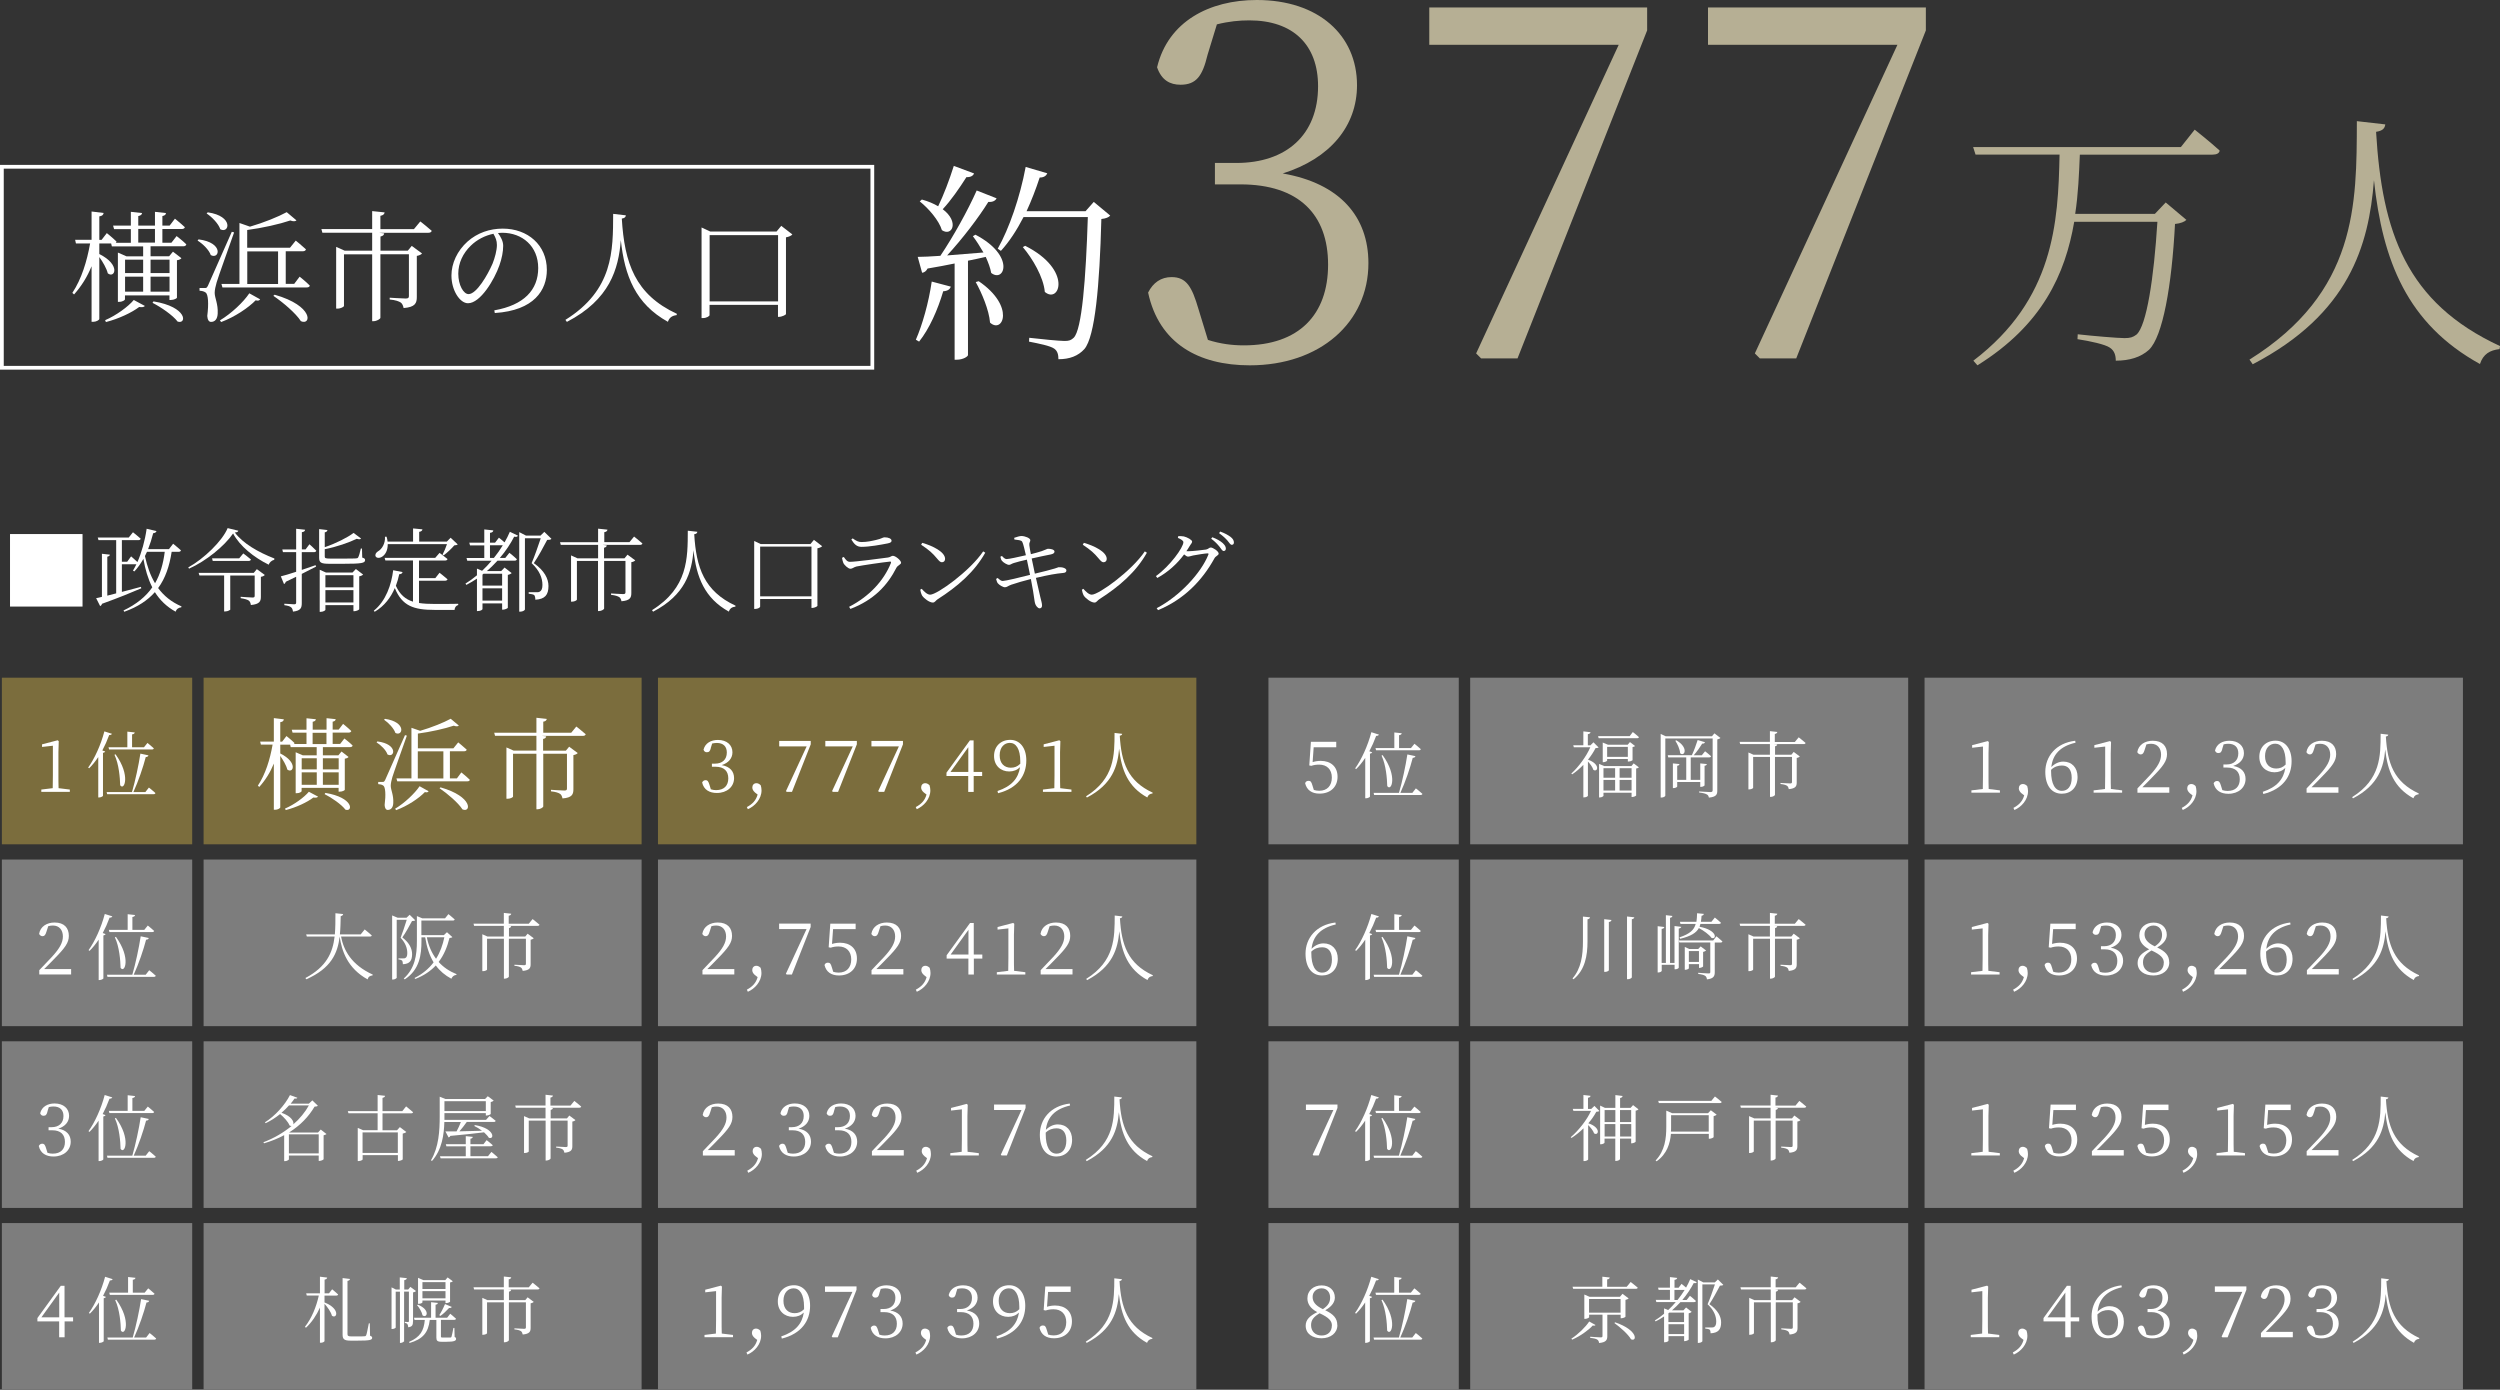 <?xml version="1.0" encoding="UTF-8"?>
<svg id="Layer_2" data-name="Layer 2" xmlns="http://www.w3.org/2000/svg" viewBox="0 0 306.85 170.58">
  <rect x="0" y="0" width="306.85" height="170.58" fill="#333333" stroke="none"/>
  <defs>
    <style>
      .cls-1 {
        fill: none;
        stroke: #fff;
        stroke-miterlimit: 10;
        stroke-width: .46px;
      }

      .cls-2 {
        fill: #7d7d7d;
      }

      .cls-3 {
        fill: #fff;
      }

      .cls-4 {
        fill: #7b6d3d;
      }

      .cls-5 {
        fill: #b6af94;
      }
    </style>
  </defs>
  <g id="_レイヤー_1" data-name="レイヤー 1">
    <g>
      <path class="cls-3" d="M21.67,28.97s.76.58,1.2,1.02c-.03.16-.18.24-.37.24h-4.02v1.22h2.28l.47-.56,1.04.8c-.09.12-.25.21-.55.25v4.6c0,.07-.34.28-.77.28h-.15v-.56h-5.46v.49c0,.07-.27.3-.74.3h-.13v-6.05l1.05.46h2.05v-1.22h-3.84l-.09-.36h-1.45v1.3c2.67,1.33,1.9,3.04,1.04,2.37-.15-.62-.62-1.41-1.04-2v7.59c0,.15-.4.36-.74.36h-.21v-6.82c-.52,1.28-1.23,2.43-2.15,3.46l-.21-.19c1.13-1.71,1.79-3.87,2.18-6.07h-1.74l-.1-.45h2.02v-3.47l1.48.18c-.04.22-.15.36-.53.42v2.88h.28l.64-.83s.74.59,1.19,1.04c-.01.06-.04.1-.09.15h1.85v-1.68h-2.06l-.12-.43h2.18v-1.69l1.38.15c-.03.18-.15.31-.47.37v1.17h2.05v-1.69l1.35.15c-.01.18-.13.31-.44.37v1.17h.89l.65-.85s.76.61,1.22,1.05c-.04.15-.19.22-.39.22h-2.37v1.68h1.11l.64-.82ZM12.9,39.3c1.36-.58,2.83-1.66,3.52-2.48l1.36.73c-.1.15-.33.18-.7.13-.89.68-2.51,1.45-4.08,1.85l-.1-.24ZM15.35,31.87v1.65h2.22v-1.65h-2.22ZM15.35,35.8h2.22v-1.84h-2.22v1.84ZM16.97,29.78h2.05v-1.68h-2.05v1.68ZM18.48,31.87v1.65h2.33v-1.65h-2.33ZM20.81,35.8v-1.84h-2.33v1.84h2.33ZM18.83,36.99c4.21.68,4.11,2.86,2.97,2.48-.58-.77-2.05-1.78-3.08-2.3l.12-.18Z"/>
      <path class="cls-3" d="M24.37,29.38c3.14.4,2.57,2.52,1.5,1.93-.22-.65-.98-1.38-1.62-1.78l.12-.15ZM28.73,28.54c-.65,1.87-1.93,5.4-2.14,6.12-.13.47-.24.92-.24,1.29.01.65.43,1.33.37,2.54-.03.64-.31,1.02-.82,1.02-.27,0-.43-.27-.46-.73.19-1.51.12-2.67-.21-2.88-.21-.15-.43-.19-.74-.22v-.33h.67c.18,0,.22-.01.37-.3q.25-.53,2.92-6.6l.27.07ZM25.5,26.06c3.23.47,2.64,2.67,1.54,2.08-.22-.68-1.02-1.5-1.68-1.94l.13-.13ZM27,39.32c1.41-.85,2.89-2.25,3.6-3.32l1.33.74c-.1.15-.24.21-.55.12-.91.93-2.57,2.05-4.24,2.67l-.15-.21ZM36.78,33.96s.79.62,1.25,1.1c-.04.16-.19.22-.39.22h-10.34l-.12-.43h2.21v-7.48l1.29.45c1.69-.49,3.51-1.23,4.51-1.78l1.2,1.01c-.13.13-.4.15-.76.01-1.32.45-3.4.92-5.29,1.17v2.18h5.25l.71-.88s.77.62,1.25,1.07c-.03.16-.18.24-.39.24h-2.09v4h1.04l.67-.89ZM30.35,34.86h3.78v-4h-3.78v4ZM33.7,36.17c4.86,1.38,4.51,3.83,3.23,3.25-.62-.98-2.24-2.34-3.38-3.11l.15-.13Z"/>
      <path class="cls-3" d="M51.6,27.19s.86.67,1.39,1.14c-.04.16-.19.24-.4.24h-6.1l.67.07c-.03.19-.15.33-.46.39v1.74h3.35l.49-.59,1.26.93c-.09.12-.33.25-.64.3v5.04c0,.74-.18,1.25-1.62,1.36-.06-.28-.15-.52-.34-.67-.24-.16-.65-.31-1.37-.38v-.22s1.6.1,1.97.1c.3,0,.39-.09.39-.3v-5.13h-3.5v7.79c0,.15-.46.42-.82.42h-.19v-8.2h-3.46v6.33c0,.1-.39.33-.8.33h-.16v-7.58l1.05.47h3.37v-2.2h-6.11l-.12-.45h6.23v-2.21l1.53.16c-.03.21-.18.36-.52.42v1.63h4.12l.77-.93Z"/>
      <path class="cls-3" d="M60.68,38.09c3.63-.64,5.38-2.51,5.38-5.19s-1.96-4.33-4.41-4.33c-.18,0-.36.01-.53.03.34.47.64.99.64,1.57,0,.71-.16,1.54-.46,2.39-.62,1.78-2.34,4.66-3.86,4.66-.99,0-2.03-1.57-2.03-3.4,0-1.5.71-3.04,1.97-4.17,1.22-1.08,2.74-1.59,4.33-1.59,3.05,0,5.41,2,5.41,5.07,0,2.46-1.54,4.98-6.39,5.29l-.06-.34ZM60.58,28.69c-1.04.21-2.05.73-2.8,1.47-.95.92-1.53,2.12-1.53,3.43,0,1.42.65,2.51,1.26,2.51.98,0,2.34-2.34,2.95-3.75.28-.71.53-1.62.53-2.28,0-.53-.16-.92-.42-1.36Z"/>
      <path class="cls-3" d="M76.82,26.43c-.03.21-.13.34-.5.4.33,5.46,1.63,9.31,6.76,11.69l-.03.16c-.52.06-.89.27-1.07.82-3.97-2.2-5.31-5.62-5.78-10.03-.28,3.56-1.35,7.3-6.62,10.04l-.18-.25c5.89-3.68,5.84-8.48,5.86-13.01l1.56.18Z"/>
      <path class="cls-3" d="M97.26,28.77c-.13.16-.43.3-.79.36v9.43c-.03.09-.5.33-.86.33h-.12v-1.47h-8.4v1.26c0,.12-.37.36-.8.36h-.18v-11.12l1.07.5h8.13l.58-.7,1.36,1.05ZM95.5,36.99v-8.13h-8.4v8.13h8.4Z"/>
    </g>
    <g>
      <path class="cls-3" d="M112.41,41.7c.8-1.82,1.58-4.57,1.95-7.14l2.34.62c-.1.31-.36.54-.93.57-.67,2.28-1.71,4.62-2.96,6.18l-.39-.23ZM119.71,28.8c4.98,2.6,3.56,5.97,1.95,4.7-.1-.6-.36-1.27-.67-1.97-.67.16-1.4.31-2.18.47v11.58c0,.16-.57.57-1.38.57h-.26v-11.81c-1.01.21-2.13.42-3.32.62-.16.31-.39.49-.67.52l-.54-1.95c.62,0,1.58-.05,2.78-.13,1.61-2.39,3.4-5.63,4.46-8.02l2.44.96c-.13.29-.49.49-1.01.44-1.19,1.92-3.17,4.52-5.06,6.57,1.32-.1,2.86-.23,4.46-.36-.42-.73-.88-1.45-1.3-2l.31-.18ZM119.55,21.3c-.1.26-.42.47-.93.44-.88,1.38-1.89,2.85-2.91,3.94,2.08,1.56,1.14,3.4-.1,2.57-.36-1.19-1.63-2.67-2.72-3.53l.26-.23c.83.23,1.48.52,2,.83.67-1.38,1.38-3.24,1.92-4.96l2.49.93ZM120.12,34.51c4.54,3.09,2.96,6.51,1.4,5.09-.13-1.56-1.01-3.63-1.76-4.98l.36-.1ZM136.27,26.46c-.18.21-.52.36-1.09.42-.21,8.18-.78,14.43-2.08,15.96-.78.86-1.82,1.25-3.19,1.25,0-.54-.1-1.01-.52-1.3-.47-.34-1.87-.62-3.09-.86l.03-.47c1.38.16,3.69.39,4.33.39.6,0,.8-.1,1.12-.39,1.01-.96,1.5-7.22,1.74-14.82h-7.89c-.83,1.61-1.76,3.04-2.78,4.15l-.39-.26c1.4-2.47,2.73-6.31,3.43-10.04l2.65.78c-.13.31-.42.52-.93.52-.47,1.43-1.01,2.83-1.61,4.13h7.24l1.01-1.14,2.03,1.69ZM125.83,30.17c5.87,2.96,4.21,7.19,2.41,5.66-.16-1.82-1.51-4.1-2.7-5.5l.29-.16Z"/>
      <path class="cls-5" d="M148.2,6.79c-.61,2.51-1.35,3.61-3.3,3.61-1.29,0-2.33-.55-2.88-2.14,1.35-5.63,6.42-8.26,12.24-8.26,7.53,0,12.3,4.28,12.3,10.46,0,5.02-3.3,9-9.12,10.83,7.04,1.22,10.52,5.32,10.52,11.01,0,7.28-5.94,12.54-14.56,12.54-6.3,0-11.14-2.69-12.48-8.93.61-1.22,1.59-1.9,2.88-1.9,1.84,0,2.51,1.22,3.3,3.92l1.16,3.79c1.53.49,3,.67,4.41.67,6.79,0,10.34-3.79,10.34-9.91s-3.55-9.85-10.77-9.85h-3.12v-2.63h2.63c6.12,0,10.03-3.43,10.03-9.42,0-5.08-3.06-8.08-8.44-8.08-1.22,0-2.51.12-3.98.49l-1.16,3.79Z"/>
      <path class="cls-5" d="M202.17.92v2.81l-15.91,40.26h-4.47l-.61-.61,17.5-37.88h-23.25V.92h26.74Z"/>
      <path class="cls-5" d="M236.38.92v2.81l-15.91,40.26h-4.47l-.61-.61,17.5-37.88h-23.25V.92h26.74Z"/>
      <path class="cls-5" d="M269.37,15.91s1.9,1.5,3.07,2.57c-.03.33-.37.5-.87.5h-16.29c-.1,2.4-.2,4.84-.57,7.27h9.78l1.33-1.4,2.54,2.14c-.23.23-.7.43-1.4.5-.4,7.61-1.5,13.82-3.2,15.45-1,.9-2.37,1.33-4.07,1.33,0-.67-.17-1.23-.73-1.6-.57-.4-2.4-.8-3.97-1.04l.03-.6c1.77.2,4.91.47,5.74.47.7,0,1.03-.1,1.47-.43,1.24-1.07,2.14-6.94,2.57-13.85h-10.21c-1.1,6.41-3.9,12.65-11.88,17.62l-.5-.57c9.91-7.54,10.41-16.95,10.58-25.29h-10.31l-.3-.93h25.5l1.7-2.14Z"/>
      <path class="cls-5" d="M292.77,15.28c-.07.47-.3.77-1.13.9.73,12.28,3.67,20.96,15.22,26.3l-.07.37c-1.17.13-2,.6-2.4,1.83-8.94-4.94-11.95-12.65-13.01-22.56-.63,8.01-3.04,16.42-14.88,22.59l-.4-.57c13.25-8.28,13.15-19.09,13.18-29.27l3.5.4Z"/>
    </g>
    <g>
      <path class="cls-3" d="M1.23,74.45v-8.9h8.9v8.9H1.23Z"/>
      <path class="cls-3" d="M21.07,67.73c-.27,1.75-.77,3.24-1.66,4.45.7.95,1.62,1.71,2.87,2.25l-.03.11c-.33.04-.59.21-.69.54-1.11-.61-1.94-1.43-2.55-2.4-.88,1-2.09,1.81-3.76,2.41l-.09-.16c1.59-.76,2.74-1.7,3.53-2.84-.52-1.03-.87-2.21-1.09-3.5-.32.59-.7,1.11-1.11,1.55l-.17-.1c.14-.24.29-.5.42-.78h-1.78v3.39c.73-.19,1.54-.4,2.34-.62l.04.18c-1.12.48-2.68,1.13-4.82,1.9-.03.13-.13.25-.23.28l-.49-.97c.19-.03.42-.09.71-.16v-5.29l.98.11c-.02.12-.1.2-.32.25v4.78c.33-.08.7-.18,1.09-.28v-6.53h-2.17l-.09-.32h3.8l.52-.65s.58.45.95.79c-.03.12-.14.18-.3.18h-2.01v2.65h.65l.48-.66s.45.38.78.7c.51-1.17.92-2.61,1.13-4.09l1.21.29c-.04.13-.17.24-.41.26-.17.68-.38,1.33-.62,1.95h2.56l.51-.66s.6.48.96.81c-.03.12-.13.18-.28.18h-.86ZM18.04,67.73c-.08.18-.16.36-.25.52.27,1.24.65,2.36,1.24,3.34.64-1.12,1.01-2.4,1.19-3.86h-2.18Z"/>
      <path class="cls-3" d="M29.25,65.15c-.02.13-.18.19-.43.21,1.01,1.35,2.88,2.42,4.86,3.19l-.02.16c-.33.08-.59.33-.68.6-1.81-.89-3.54-2.27-4.37-3.83-1.08,1.57-3.32,3.38-5.41,4.32l-.09-.16c1.89-1.03,4.2-3.26,4.83-4.82l1.31.32ZM31.53,69.86l.97.71c-.07.1-.24.19-.48.23v2.44c0,.54-.13.92-1.23,1.02-.03-.23-.09-.42-.26-.55-.17-.11-.47-.21-.99-.29v-.17s1.2.09,1.46.09c.21,0,.26-.06.26-.23v-2.47h-3v4.2s-.26.21-.63.21h-.12v-4.42h-3.03l-.1-.32h6.77l.39-.47ZM29.85,67.92s.58.42.95.75c-.03.12-.13.18-.29.18h-4.4l-.08-.32h3.33l.5-.6Z"/>
      <path class="cls-3" d="M37.04,67.77v2.18c.53-.18,1.11-.38,1.69-.58l.07.17c-.48.24-1.07.56-1.76.9v3.57c0,.6-.12.95-1.08,1.06-.03-.22-.09-.42-.22-.52-.14-.13-.4-.21-.84-.27v-.18s.99.07,1.2.07c.19,0,.25-.06.25-.22v-3.16c-.39.2-.81.4-1.26.61-.04.12-.13.24-.23.29l-.39-.95c.38-.09,1.06-.29,1.88-.56v-2.41h-1.62l-.08-.33h1.7v-2.54l1.1.12c-.02.16-.13.27-.4.3v2.11h.46l.47-.63s.53.46.84.79c-.02.12-.13.18-.28.18h-1.49ZM44.47,68.44c.28.08.34.16.34.3,0,.37-.39.46-2.69.46h-1.68c-1.05,0-1.27-.14-1.27-.76v-3.5l1.02.12c-.02.14-.12.25-.33.28v1.82c1.36-.46,2.79-1.18,3.54-1.75l.92.69c-.09.11-.27.12-.53.03-.95.46-2.45.99-3.93,1.28v.89c0,.2.07.26.65.26h1.65c.73,0,1.31,0,1.52-.02.17-.01.22-.03.28-.12.09-.16.22-.57.33-1.09h.14l.03,1.11ZM43.68,69.84l.89.68c-.08.09-.26.18-.48.22v4.04c-.01.08-.37.24-.6.24h-.11v-.75h-3.44v.58c0,.08-.29.25-.6.25h-.1v-5.17l.76.34h3.27l.41-.43ZM39.94,70.6v1.49h3.44v-1.49h-3.44ZM43.38,73.95v-1.52h-3.44v1.52h3.44Z"/>
      <path class="cls-3" d="M51.42,74.01c.57.09,1.22.12,1.98.12.67,0,2.12,0,2.84-.02v.16c-.28.06-.42.29-.45.59h-2.44c-2.58,0-3.99-.48-4.89-2.68-.48,1.12-1.25,2.19-2.47,2.91l-.11-.13c1.5-1.21,2.16-3.21,2.38-4.97l1.15.23c-.03.16-.17.25-.41.26-.1.47-.23.95-.41,1.42.49,1.08,1.16,1.65,2.1,1.95v-5.06h-3.39l-.09-.32h6.21l.53-.61s.59.43.98.76c-.03.12-.14.18-.3.18h-3.2v2.16h2l.52-.66s.59.46.98.8c-.03.12-.16.18-.31.18h-3.19v2.75ZM47.59,66.8c.01.78-.32,1.29-.66,1.51-.29.21-.7.23-.83-.03-.09-.22.06-.46.28-.6.5-.27.93-.99.87-1.8h.2c.07.21.1.41.12.6h3.13v-1.62l1.15.11c-.02.16-.13.27-.4.31v1.2h3.39l.47-.48.87.82c-.08.08-.21.1-.42.12-.31.37-.88.91-1.3,1.22l-.14-.09c.18-.33.4-.86.54-1.28h-7.25Z"/>
      <path class="cls-3" d="M61.23,65.99s.38.29.7.58c.25-.43.47-.88.65-1.3l1,.48c-.08.13-.19.18-.47.12-.43.84-1.02,1.75-1.76,2.61h.67l.5-.63s.58.45.92.79c-.03.12-.13.18-.29.18h-2.09c-.4.43-.83.87-1.3,1.27h1.76l.41-.43.87.68c-.07.08-.26.18-.47.22v4.04c-.01.07-.37.23-.59.23h-.11v-.77h-2.41v.7c0,.07-.22.24-.57.24h-.11v-3.98c-.41.28-.85.53-1.3.77l-.11-.16c.49-.3.97-.65,1.41-1.02v-.82l.63.27c.42-.39.81-.81,1.17-1.24h-2.99l-.09-.33h2.18v-1.55h-1.75l-.09-.33h1.84v-1.63l1.11.12c-.02.16-.13.27-.41.3v1.21h.62l.47-.61ZM59.35,70.42l-.13.11v1.35h2.41v-1.46h-2.28ZM61.63,73.72v-1.51h-2.41v1.51h2.41ZM60.62,68.48c.41-.5.77-1.02,1.09-1.55h-1.57v1.55h.48ZM67.67,66.15c-.09.1-.25.12-.51.12-.39.75-1.13,2.12-1.64,2.85,1.31.92,1.8,1.92,1.8,2.81,0,1.09-.43,1.61-1.61,1.68,0-.25-.06-.48-.14-.57-.1-.08-.38-.14-.68-.17v-.18h1.05c.13,0,.2-.01.31-.07.22-.12.33-.38.33-.83,0-.85-.36-1.76-1.33-2.67.32-.72.81-2.11,1.12-3.05h-1.94v8.74c0,.07-.23.27-.6.27h-.1v-9.77l.83.43h1.78l.47-.46.86.84Z"/>
      <path class="cls-3" d="M77.8,65.84s.65.5,1.05.86c-.03.12-.14.18-.3.18h-4.57l.5.06c-.02.14-.11.24-.34.29v1.3h2.51l.37-.45.95.7c-.07.09-.25.19-.48.22v3.78c0,.56-.13.93-1.21,1.02-.04-.21-.11-.39-.26-.5-.18-.12-.49-.23-1.02-.29v-.17s1.2.08,1.48.08c.22,0,.29-.07.29-.22v-3.85h-2.62v5.84c0,.11-.34.31-.61.31h-.14v-6.15h-2.59v4.75c0,.08-.29.25-.6.25h-.12v-5.68l.79.36h2.53v-1.65h-4.58l-.09-.33h4.67v-1.66l1.15.12c-.02.16-.13.27-.39.31v1.22h3.09l.58-.7Z"/>
      <path class="cls-3" d="M85.59,65.27c-.02.16-.1.26-.38.3.24,4.09,1.22,6.99,5.07,8.77l-.02.12c-.39.04-.67.2-.8.61-2.98-1.65-3.98-4.22-4.34-7.52-.21,2.67-1.01,5.47-4.96,7.53l-.13-.19c4.42-2.76,4.38-6.36,4.39-9.75l1.17.13Z"/>
      <path class="cls-3" d="M100.92,67.03c-.1.12-.32.22-.59.27v7.07c-.02.07-.38.25-.64.25h-.09v-1.1h-6.3v.95c0,.09-.28.27-.6.27h-.13v-8.34l.8.38h6.1l.43-.52,1.02.79ZM99.6,73.19v-6.1h-6.3v6.1h6.3Z"/>
      <path class="cls-3" d="M103.36,68.46l.21-.1c.23.34.42.6.75.6.66,0,3.89-.42,4.67-.53.31-.04.41-.21.6-.21.33,0,1.01.57,1.01.85,0,.21-.43.33-.57.61-1.11,2.18-2.77,3.96-5.65,5.06l-.16-.26c2.47-1.27,4.25-3.19,5.13-5.37.04-.13.01-.2-.13-.18-.9.09-3.34.45-4.09.6-.34.08-.5.28-.75.28-.27,0-.76-.46-.87-.72-.08-.19-.12-.4-.16-.62ZM108.94,66.7c-.82.16-2.21.42-3.2.42-.57,0-.88-.31-1.25-.9l.17-.14c.42.31.71.45,1.07.45.69,0,1.25-.13,1.81-.26.66-.14.8-.32,1.03-.32.48,0,.86.16.86.42,0,.16-.13.26-.49.33Z"/>
      <path class="cls-3" d="M120.67,67.67l.26.17c-1.33,2.37-3.4,4.15-5.84,5.71-.22.13-.34.41-.59.41-.43,0-1.1-.52-1.32-.86-.11-.19-.21-.55-.23-.72l.18-.11c.33.37.69.72,1.04.72.86,0,4.93-2.95,6.51-5.32ZM113.2,66.63c1.27.36,2.8,1.11,2.8,1.97,0,.25-.16.41-.39.41-.18,0-.32-.12-.61-.47-.53-.64-.96-1.03-1.94-1.68l.13-.23Z"/>
      <path class="cls-3" d="M124.49,66.01c.29-.11.69-.22.87-.22.48,0,1.09.27,1.1.5.01.21-.16.29-.12.63.04.36.1.63.19,1.1.48-.12.92-.24,1.32-.37.47-.16.65-.28.75-.29.32-.02.83.08.83.34,0,.19-.17.29-.45.35-.61.12-1.67.34-2.35.5.13.63.27,1.27.39,1.86.88-.2,2.06-.51,2.44-.63.31-.09.37-.14.47-.16.5-.03.96.14.96.39,0,.14-.07.29-.36.31-1.01.1-1.7.22-3.38.61.23,1.04.43,1.92.54,2.36.12.5.21.76.21,1.04,0,.17-.08.34-.3.34s-.49-.34-.56-.63c-.06-.19-.13-.88-.24-1.5-.07-.39-.16-.91-.27-1.47-.79.2-1.82.49-2.41.7-.41.15-.52.31-.77.31-.23.01-.7-.27-.88-.49-.09-.11-.14-.29-.21-.53l.19-.12c.29.26.46.37.62.37.32,0,2.25-.46,3.36-.75-.14-.72-.29-1.44-.39-1.87-.6.13-1.19.29-1.62.42-.31.1-.38.22-.58.22-.22,0-.71-.29-.87-.51-.1-.13-.13-.26-.18-.49l.19-.09c.18.18.33.38.59.38s1.44-.26,2.35-.47c-.16-.68-.32-1.42-.45-1.65-.12-.23-.57-.21-.96-.28l-.03-.23Z"/>
      <path class="cls-3" d="M140.51,67.67l.26.17c-1.33,2.37-3.4,4.15-5.84,5.71-.22.13-.34.41-.59.41-.43,0-1.1-.52-1.32-.86-.11-.19-.21-.55-.23-.72l.18-.11c.33.37.69.72,1.04.72.86,0,4.93-2.95,6.51-5.32ZM133.04,66.63c1.27.36,2.8,1.11,2.8,1.97,0,.25-.16.41-.39.41-.18,0-.32-.12-.61-.47-.53-.64-.96-1.03-1.94-1.68l.13-.23Z"/>
      <path class="cls-3" d="M144.63,65.8c.2,0,.42,0,.67.04.43.1,1.02.43,1.02.63,0,.19-.16.3-.32.58-.12.2-.24.41-.38.6.08.01.14.01.21.01.53,0,1.9-.16,2.21-.21.3-.07.38-.25.57-.25.27,0,.97.46.97.75,0,.22-.37.29-.52.58-1.52,2.77-3.78,5.06-6.92,6.36l-.17-.24c2.86-1.49,5.47-4.36,6.34-6.56.06-.13.01-.17-.09-.17-.25,0-1.38.18-1.78.26-.23.05-.47.14-.62.14-.12,0-.3-.11-.48-.27-.88,1.18-1.99,2.18-3.29,2.89l-.17-.23c1.74-1.25,3.37-3.52,3.37-4.16,0-.19-.29-.37-.68-.53l.06-.21ZM148.8,65.94c.58.22,1,.47,1.28.72.28.27.38.46.38.68,0,.18-.1.29-.27.29-.16,0-.29-.24-.51-.53-.23-.28-.53-.62-1.02-.98l.14-.18ZM149.76,65.24c.58.2.99.45,1.27.65.3.23.42.46.42.69,0,.19-.1.29-.26.29-.19,0-.3-.26-.54-.53-.25-.28-.51-.53-1.02-.9l.13-.19Z"/>
    </g>
    <g>
      <g>
        <g>
          <rect class="cls-4" x="24.99" y="83.18" width="53.76" height="20.45"/>
          <rect class="cls-4" x=".23" y="83.18" width="23.36" height="20.45"/>
          <g>
            <path class="cls-3" d="M8.57,96.91v.28h-3.5v-.28l1.4-.17c0-.53.02-1.05.02-1.58v-3.63l-1.33.15v-.32l1.92-.5.13.11-.04,1.37v2.82c0,.52,0,1.05.02,1.58l1.38.17Z"/>
            <path class="cls-3" d="M13.74,90.06c-.04.1-.14.17-.34.16-.24.66-.52,1.29-.84,1.89l.35.13c-.03.08-.12.14-.27.17v5.27c0,.05-.25.2-.47.2h-.11v-4.96c-.35.53-.73,1-1.12,1.38l-.12-.09c.77-1.07,1.55-2.76,1.99-4.44l.91.29ZM18.28,96.67s.5.38.8.67c-.03.1-.12.14-.23.14h-5.7l-.06-.26h3.11c.41-1.4.82-3.33,1.03-4.72l.99.21c-.03.12-.12.2-.33.21-.31,1.21-.9,2.95-1.52,4.3h1.47l.43-.55ZM15.63,91.72v-1.92l.91.1c-.02.12-.11.21-.33.24v1.58h1.46l.43-.53s.48.38.78.66c-.03.1-.11.14-.23.14h-5.26l-.07-.27h2.3ZM14.18,92.58c1.89,2.61,1.07,4.54.57,3.8-.02-.9-.15-2.58-.7-3.74l.13-.06Z"/>
          </g>
        </g>
        <g>
          <rect class="cls-2" x="24.99" y="127.81" width="53.76" height="20.45"/>
          <rect class="cls-2" x=".23" y="127.81" width="23.36" height="20.45"/>
          <g>
            <path class="cls-3" d="M5.83,136.43c-.09.36-.2.52-.48.52-.19,0-.34-.08-.42-.31.2-.82.93-1.2,1.77-1.2,1.09,0,1.78.62,1.78,1.52,0,.73-.48,1.3-1.32,1.57,1.02.18,1.52.77,1.52,1.6,0,1.05-.86,1.82-2.11,1.82-.91,0-1.61-.39-1.81-1.29.09-.18.23-.28.42-.28.27,0,.36.18.48.57l.17.55c.22.07.43.1.64.1.98,0,1.5-.55,1.5-1.44s-.51-1.43-1.56-1.43h-.45v-.38h.38c.89,0,1.45-.5,1.45-1.37,0-.74-.44-1.17-1.22-1.17-.18,0-.36.02-.58.07l-.17.55Z"/>
            <path class="cls-3" d="M13.78,134.69c-.04.1-.14.17-.34.16-.24.66-.52,1.29-.84,1.89l.35.13c-.03.08-.12.14-.27.17v5.27c0,.05-.25.2-.47.2h-.11v-4.96c-.35.53-.73,1-1.12,1.38l-.12-.09c.77-1.07,1.55-2.76,1.99-4.44l.91.29ZM18.32,141.3s.5.38.8.67c-.03.1-.12.14-.23.14h-5.7l-.06-.26h3.11c.41-1.4.82-3.33,1.03-4.72l.99.21c-.03.12-.12.2-.33.21-.31,1.21-.9,2.95-1.52,4.3h1.47l.43-.55ZM15.67,136.35v-1.92l.91.1c-.02.12-.11.21-.33.24v1.58h1.46l.43-.53s.48.38.78.66c-.03.1-.11.14-.23.14h-5.26l-.07-.27h2.3ZM14.23,137.21c1.89,2.61,1.07,4.54.57,3.8-.02-.9-.15-2.58-.7-3.74l.13-.06Z"/>
          </g>
        </g>
        <g>
          <rect class="cls-2" x="24.99" y="105.5" width="53.76" height="20.45"/>
          <rect class="cls-2" x=".23" y="105.5" width="23.36" height="20.45"/>
          <g>
            <path class="cls-3" d="M8.73,118.94v.67h-3.91v-.53c.55-.57,1.1-1.16,1.53-1.61.97-1.05,1.37-1.78,1.37-2.53,0-.8-.46-1.34-1.22-1.34-.17,0-.37.02-.58.08l-.22.68c-.11.38-.24.55-.47.55-.2,0-.33-.11-.43-.28.15-.93.97-1.4,1.9-1.4,1.2,0,1.75.67,1.75,1.64,0,.82-.43,1.45-1.84,2.87-.25.27-.7.72-1.19,1.2h3.33Z"/>
            <path class="cls-3" d="M13.79,112.47c-.04.1-.14.17-.34.16-.24.66-.52,1.29-.84,1.89l.35.13c-.03.08-.12.14-.27.17v5.27c0,.05-.25.2-.47.2h-.11v-4.96c-.35.53-.73,1-1.12,1.38l-.12-.09c.77-1.07,1.55-2.76,1.99-4.44l.91.29ZM18.32,119.09s.5.38.8.67c-.03.1-.12.14-.23.14h-5.7l-.06-.26h3.11c.41-1.4.82-3.33,1.03-4.72l.99.21c-.03.12-.12.2-.33.21-.31,1.21-.9,2.95-1.52,4.3h1.47l.43-.55ZM15.67,114.13v-1.92l.91.1c-.02.12-.11.21-.33.24v1.58h1.46l.43-.53s.48.38.78.66c-.03.1-.11.14-.23.14h-5.26l-.07-.27h2.3ZM14.23,114.99c1.89,2.61,1.07,4.54.57,3.8-.02-.9-.15-2.58-.7-3.74l.13-.06Z"/>
          </g>
          <rect class="cls-4" x="80.76" y="83.18" width="66.08" height="20.45"/>
          <g>
            <path class="cls-3" d="M87.25,91.81c-.09.36-.2.52-.48.52-.19,0-.34-.08-.42-.31.2-.82.93-1.2,1.77-1.2,1.09,0,1.78.62,1.78,1.52,0,.73-.48,1.3-1.32,1.57,1.02.18,1.52.77,1.52,1.6,0,1.05-.86,1.82-2.11,1.82-.91,0-1.61-.39-1.81-1.29.09-.18.23-.28.42-.28.27,0,.36.18.48.57l.17.55c.22.07.43.1.64.1.98,0,1.5-.55,1.5-1.44s-.51-1.43-1.56-1.43h-.45v-.38h.38c.89,0,1.45-.5,1.45-1.37,0-.74-.44-1.17-1.22-1.17-.18,0-.36.02-.58.07l-.17.55Z"/>
            <path class="cls-3" d="M92.66,97.26c-.22-.19-.32-.4-.32-.6,0-.28.17-.53.5-.53.17,0,.33.06.53.25.06.22.1.4.1.63,0,1.06-.82,1.95-1.68,2.31l-.12-.26c.66-.35,1.13-.82,1.32-1.54l-.34-.26Z"/>
            <path class="cls-3" d="M99.51,90.95v.41l-2.3,5.83h-.65l-.09-.09,2.54-5.49h-3.37v-.67h3.87Z"/>
            <path class="cls-3" d="M105.17,90.95v.41l-2.3,5.83h-.65l-.09-.09,2.54-5.49h-3.37v-.67h3.87Z"/>
            <path class="cls-3" d="M110.83,90.95v.41l-2.3,5.83h-.65l-.09-.09,2.54-5.49h-3.37v-.67h3.87Z"/>
            <path class="cls-3" d="M113.38,97.26c-.22-.19-.32-.4-.32-.6,0-.28.17-.53.5-.53.17,0,.33.06.53.25.06.22.1.4.1.63,0,1.06-.82,1.95-1.67,2.31l-.12-.26c.66-.35,1.13-.82,1.32-1.54l-.34-.26Z"/>
            <path class="cls-3" d="M120.56,95.25h-1.05v1.95h-.67v-1.95h-2.67v-.41l2.87-3.96h.46v3.87h1.05v.5ZM118.85,94.75v-3.04l-2.19,3.04h2.19Z"/>
            <path class="cls-3" d="M122.43,97.09c1.74-.58,2.56-1.55,2.77-2.93-.35.35-.8.53-1.33.53-1.05,0-1.87-.73-1.86-1.91,0-1.17.82-1.97,1.99-1.97s1.97.97,1.97,2.52c0,1.83-1.04,3.42-3.47,4.03l-.07-.28ZM125.23,93.76c0-.1,0-.2,0-.3,0-1.55-.53-2.28-1.28-2.28-.67,0-1.25.52-1.25,1.53s.59,1.52,1.37,1.52c.45,0,.82-.15,1.14-.47Z"/>
            <path class="cls-3" d="M131.51,96.91v.28h-3.5v-.28l1.4-.17c0-.53.02-1.05.02-1.58v-3.63l-1.33.15v-.32l1.92-.5.13.11-.04,1.37v2.82c0,.52,0,1.05.02,1.58l1.38.17Z"/>
            <path class="cls-3" d="M137.74,90.06c-.02.12-.08.2-.3.24.19,3.26.97,5.57,4.04,6.99l-.02.1c-.31.04-.53.16-.64.49-2.38-1.31-3.17-3.36-3.46-5.99-.17,2.13-.81,4.36-3.95,6l-.11-.15c3.52-2.2,3.49-5.07,3.5-7.78l.93.11Z"/>
          </g>
          <rect class="cls-2" x="80.76" y="127.81" width="66.08" height="20.45"/>
          <g>
            <path class="cls-3" d="M90.18,141.16v.67h-3.91v-.53c.55-.57,1.1-1.16,1.53-1.61.97-1.05,1.37-1.78,1.37-2.53,0-.8-.46-1.34-1.22-1.34-.17,0-.37.02-.58.08l-.22.68c-.11.38-.24.55-.47.55-.2,0-.33-.11-.43-.28.15-.93.97-1.4,1.9-1.4,1.2,0,1.75.67,1.75,1.64,0,.82-.43,1.45-1.84,2.87-.25.27-.7.72-1.19,1.2h3.33Z"/>
            <path class="cls-3" d="M92.7,141.89c-.22-.19-.32-.4-.32-.6,0-.28.17-.53.5-.53.17,0,.33.06.53.25.06.22.1.4.1.63,0,1.06-.82,1.95-1.67,2.31l-.12-.26c.66-.35,1.13-.82,1.32-1.54l-.34-.26Z"/>
            <path class="cls-3" d="M96.69,136.43c-.09.36-.2.52-.48.52-.19,0-.34-.08-.42-.31.2-.82.93-1.2,1.77-1.2,1.09,0,1.78.62,1.78,1.52,0,.73-.48,1.3-1.32,1.57,1.02.18,1.52.77,1.52,1.6,0,1.05-.86,1.82-2.11,1.82-.91,0-1.61-.39-1.81-1.29.09-.18.23-.28.42-.28.27,0,.36.18.48.57l.17.55c.22.07.43.1.64.1.98,0,1.5-.55,1.5-1.44s-.51-1.43-1.56-1.43h-.45v-.38h.38c.89,0,1.45-.5,1.45-1.37,0-.74-.44-1.17-1.22-1.17-.18,0-.36.02-.58.07l-.17.55Z"/>
            <path class="cls-3" d="M102.36,136.43c-.09.36-.2.52-.48.52-.19,0-.34-.08-.42-.31.2-.82.93-1.2,1.77-1.2,1.09,0,1.78.62,1.78,1.52,0,.73-.48,1.3-1.32,1.57,1.02.18,1.52.77,1.52,1.6,0,1.05-.86,1.82-2.11,1.82-.91,0-1.61-.39-1.81-1.29.09-.18.23-.28.42-.28.27,0,.36.18.48.57l.17.55c.22.07.43.1.64.1.98,0,1.5-.55,1.5-1.44s-.51-1.43-1.56-1.43h-.45v-.38h.38c.89,0,1.45-.5,1.45-1.37,0-.74-.44-1.17-1.22-1.17-.18,0-.36.02-.58.07l-.17.55Z"/>
            <path class="cls-3" d="M110.93,141.16v.67h-3.91v-.53c.55-.57,1.1-1.16,1.53-1.61.97-1.05,1.37-1.78,1.37-2.53,0-.8-.46-1.34-1.22-1.34-.17,0-.37.02-.58.08l-.22.68c-.11.38-.24.55-.47.55-.2,0-.33-.11-.43-.28.15-.93.97-1.4,1.9-1.4,1.2,0,1.75.67,1.75,1.64,0,.82-.43,1.45-1.84,2.87-.25.27-.7.72-1.19,1.2h3.33Z"/>
            <path class="cls-3" d="M113.45,141.89c-.22-.19-.32-.4-.32-.6,0-.28.17-.53.5-.53.17,0,.33.06.53.25.06.22.1.4.1.63,0,1.06-.82,1.95-1.68,2.31l-.12-.26c.66-.35,1.13-.82,1.32-1.54l-.34-.26Z"/>
            <path class="cls-3" d="M120.14,141.54v.28h-3.5v-.28l1.4-.17c0-.53.02-1.05.02-1.58v-3.63l-1.33.15v-.32l1.92-.5.13.11-.04,1.37v2.82c0,.52,0,1.05.02,1.58l1.38.17Z"/>
            <path class="cls-3" d="M125.88,135.58v.41l-2.3,5.83h-.65l-.09-.09,2.54-5.49h-3.37v-.67h3.87Z"/>
            <path class="cls-3" d="M131.34,135.69c-1.87.43-2.81,1.45-2.97,2.99.42-.43.93-.67,1.47-.67,1.04,0,1.75.73,1.75,1.89,0,1.29-.82,2.05-1.93,2.05-1.26,0-2.03-1-2.03-2.68,0-1.9,1.31-3.54,3.67-3.82l.04.24ZM128.35,139.17c0,1.59.5,2.43,1.33,2.43.71,0,1.2-.55,1.2-1.6s-.48-1.51-1.2-1.51c-.45,0-.92.13-1.33.53v.15Z"/>
            <path class="cls-3" d="M137.71,134.69c-.02.12-.08.2-.3.24.19,3.26.97,5.57,4.04,6.99l-.02.1c-.31.04-.53.16-.64.49-2.38-1.31-3.17-3.36-3.46-5.99-.17,2.13-.81,4.36-3.95,6l-.11-.15c3.52-2.2,3.49-5.07,3.5-7.78l.93.11Z"/>
          </g>
          <rect class="cls-2" x="80.76" y="105.5" width="66.08" height="20.45"/>
          <g>
            <path class="cls-3" d="M90.13,118.94v.67h-3.91v-.53c.55-.57,1.1-1.16,1.53-1.61.97-1.05,1.37-1.78,1.37-2.53,0-.8-.46-1.34-1.22-1.34-.17,0-.37.02-.58.08l-.22.68c-.11.38-.24.55-.47.55-.2,0-.33-.11-.43-.28.15-.93.97-1.4,1.9-1.4,1.2,0,1.75.67,1.75,1.64,0,.82-.43,1.45-1.84,2.87-.25.27-.7.72-1.19,1.2h3.33Z"/>
            <path class="cls-3" d="M92.65,119.67c-.22-.19-.32-.4-.32-.6,0-.28.17-.53.5-.53.17,0,.33.06.53.25.06.22.1.4.1.63,0,1.06-.82,1.95-1.67,2.31l-.12-.26c.66-.35,1.13-.82,1.32-1.54l-.34-.26Z"/>
            <path class="cls-3" d="M99.5,113.37v.41l-2.3,5.83h-.65l-.09-.09,2.54-5.49h-3.37v-.67h3.87Z"/>
            <path class="cls-3" d="M102.12,115.86c.33-.1.64-.15,1-.15,1.22,0,2.06.7,2.06,1.95s-.87,2.07-2.21,2.07c-.94,0-1.57-.43-1.77-1.28.07-.2.22-.29.42-.29.25,0,.35.12.47.54l.18.58c.22.06.42.1.66.1,1,0,1.55-.64,1.55-1.63s-.61-1.58-1.55-1.58c-.33,0-.66.04-.97.15l-.25-.05.2-2.9h3.11v.67h-2.77l-.13,1.83Z"/>
            <path class="cls-3" d="M110.88,118.94v.67h-3.91v-.53c.55-.57,1.1-1.16,1.53-1.61.97-1.05,1.37-1.78,1.37-2.53,0-.8-.46-1.34-1.22-1.34-.17,0-.37.02-.58.08l-.22.68c-.11.38-.24.55-.47.55-.2,0-.33-.11-.43-.28.15-.93.97-1.4,1.9-1.4,1.2,0,1.75.67,1.75,1.64,0,.82-.43,1.45-1.84,2.87-.25.27-.7.72-1.19,1.2h3.33Z"/>
            <path class="cls-3" d="M113.4,119.67c-.22-.19-.32-.4-.32-.6,0-.28.17-.53.5-.53.17,0,.33.06.53.25.06.22.1.4.1.63,0,1.06-.82,1.95-1.68,2.31l-.12-.26c.66-.35,1.13-.82,1.32-1.54l-.34-.26Z"/>
            <path class="cls-3" d="M120.58,117.66h-1.05v1.95h-.67v-1.95h-2.67v-.41l2.87-3.96h.46v3.87h1.05v.5ZM118.87,117.16v-3.04l-2.19,3.04h2.19Z"/>
            <path class="cls-3" d="M125.85,119.33v.28h-3.5v-.28l1.4-.17c0-.53.02-1.05.02-1.58v-3.63l-1.33.15v-.32l1.92-.5.13.11-.04,1.37v2.82c0,.52,0,1.05.02,1.58l1.38.17Z"/>
            <path class="cls-3" d="M131.64,118.94v.67h-3.91v-.53c.55-.57,1.1-1.16,1.53-1.61.97-1.05,1.37-1.78,1.37-2.53,0-.8-.46-1.34-1.22-1.34-.17,0-.37.02-.58.08l-.22.68c-.11.38-.24.55-.47.55-.2,0-.33-.11-.43-.28.15-.93.97-1.4,1.9-1.4,1.2,0,1.75.67,1.75,1.64,0,.82-.43,1.45-1.84,2.87-.25.27-.7.72-1.19,1.2h3.33Z"/>
            <path class="cls-3" d="M137.76,112.47c-.02.12-.08.2-.3.24.19,3.26.97,5.57,4.04,6.99l-.02.1c-.31.04-.53.16-.64.49-2.38-1.31-3.17-3.36-3.46-5.99-.17,2.13-.81,4.36-3.95,6l-.11-.15c3.52-2.2,3.49-5.07,3.5-7.78l.93.11Z"/>
          </g>
          <g>
            <path class="cls-3" d="M42.28,90.65s.63.48,1,.85c-.02.14-.15.2-.31.2h-3.34v1.01h1.9l.39-.47.86.67c-.07.1-.21.17-.46.21v3.82c0,.06-.28.23-.64.23h-.12v-.47h-4.54v.41c0,.06-.22.25-.62.25h-.11v-5.03l.88.38h1.7v-1.01h-3.19l-.07-.3h-1.21v1.08c2.22,1.11,1.58,2.53.86,1.97-.12-.52-.52-1.17-.86-1.67v6.31c0,.12-.33.3-.62.3h-.17v-5.67c-.43,1.06-1.02,2.02-1.79,2.87l-.17-.16c.94-1.42,1.49-3.22,1.81-5.04h-1.44l-.09-.37h1.68v-2.88l1.23.15c-.04.19-.12.3-.44.35v2.39h.23l.53-.69s.62.49.99.86c-.01.05-.04.09-.07.12h1.54v-1.39h-1.71l-.1-.36h1.81v-1.41l1.15.12c-.02.15-.12.26-.39.31v.97h1.7v-1.41l1.12.12c-.01.15-.11.26-.37.31v.97h.74l.54-.7s.63.5,1.01.88c-.04.12-.16.19-.32.19h-1.97v1.39h.92l.53-.68ZM34.99,99.24c1.13-.48,2.35-1.38,2.92-2.06l1.13.6c-.09.12-.27.15-.58.11-.74.57-2.08,1.21-3.39,1.54l-.09-.2ZM37.03,93.07v1.37h1.85v-1.37h-1.85ZM37.03,96.33h1.85v-1.53h-1.85v1.53ZM38.37,91.33h1.7v-1.39h-1.7v1.39ZM39.63,93.07v1.37h1.94v-1.37h-1.94ZM41.57,96.33v-1.53h-1.94v1.53h1.94ZM39.93,97.32c3.5.57,3.42,2.38,2.47,2.06-.48-.64-1.7-1.48-2.56-1.91l.1-.15Z"/>
            <path class="cls-3" d="M46.31,91c2.61.33,2.13,2.1,1.25,1.6-.18-.54-.81-1.15-1.34-1.48l.1-.12ZM49.94,90.29c-.54,1.55-1.6,4.49-1.78,5.09-.11.39-.2.76-.2,1.07.01.54.36,1.11.31,2.11-.02.53-.26.85-.68.85-.22,0-.36-.22-.38-.6.16-1.26.1-2.22-.17-2.39-.17-.12-.36-.16-.62-.18v-.27h.55c.15,0,.18-.01.31-.25q.21-.44,2.43-5.49l.22.06ZM47.25,88.23c2.69.39,2.19,2.22,1.28,1.73-.19-.57-.85-1.25-1.39-1.62l.11-.11ZM48.5,99.26c1.17-.7,2.4-1.87,3-2.76l1.11.62c-.09.12-.2.17-.46.1-.75.78-2.13,1.7-3.53,2.22l-.12-.17ZM56.63,94.81s.65.52,1.04.91c-.04.14-.16.18-.32.18h-8.59l-.1-.36h1.84v-6.21l1.07.37c1.41-.41,2.92-1.02,3.75-1.48l1,.84c-.11.11-.33.12-.63.01-1.1.37-2.82.76-4.4.97v1.81h4.36l.59-.73s.64.52,1.04.89c-.02.14-.15.2-.32.2h-1.74v3.33h.86l.55-.74ZM51.28,95.55h3.14v-3.33h-3.14v3.33ZM54.07,96.64c4.04,1.15,3.75,3.18,2.69,2.7-.52-.81-1.86-1.95-2.81-2.59l.12-.11Z"/>
            <path class="cls-3" d="M70.73,89.17s.72.55,1.16.95c-.04.14-.16.2-.33.2h-5.07l.55.06c-.02.16-.12.27-.38.32v1.44h2.79l.41-.49,1.05.78c-.07.1-.27.21-.53.25v4.19c0,.62-.15,1.04-1.34,1.13-.05-.23-.12-.43-.28-.55-.2-.14-.54-.26-1.13-.32v-.19s1.33.09,1.64.09c.25,0,.32-.07.32-.25v-4.27h-2.91v6.47c0,.12-.38.35-.68.35h-.16v-6.82h-2.87v5.26c0,.09-.32.27-.67.27h-.14v-6.3l.88.39h2.8v-1.82h-5.08l-.1-.37h5.18v-1.84l1.27.14c-.02.17-.15.3-.43.34v1.36h3.43l.64-.78Z"/>
          </g>
          <g>
            <path class="cls-3" d="M40.1,139.17c-.06.06-.2.14-.38.18v2.93c0,.06-.3.21-.51.21h-.09v-.66h-3.66v.49s-.19.2-.48.2h-.1v-3.19c-.74.4-1.57.74-2.47,1l-.08-.13c1.29-.49,2.47-1.18,3.46-2-.07,0-.16,0-.25-.06-.17-.45-.7-1.02-1.16-1.4-.55.44-1.15.83-1.77,1.12l-.09-.11c1.23-.76,2.46-2.13,3.07-3.34l.91.33c-.04.09-.12.12-.35.09-.13.2-.29.42-.47.63h2.23l.43-.4.67.65c-.06.08-.16.11-.4.12-.71,1.21-1.75,2.3-3.1,3.15l.05.03h3.47l.34-.37.73.57ZM35.47,135.68c-.27.31-.58.61-.92.9,1.25.43,1.55,1.1,1.45,1.42.8-.7,1.45-1.49,1.91-2.32h-2.43ZM39.12,141.57v-2.34h-3.66v2.34h3.66Z"/>
            <path class="cls-3" d="M49.85,135.8s.53.43.85.71c-.02.1-.11.14-.24.14h-3.51v2.08h1.78l.35-.39.79.6c-.07.08-.24.16-.44.2v3.16c0,.05-.31.19-.5.19h-.09v-.71h-4.33v.53c0,.06-.25.2-.5.2h-.1v-4.07l.65.28h1.79v-2.08h-3.58l-.08-.26h3.66v-1.98l.92.1c-.03.12-.11.21-.32.25v1.63h2.43l.47-.59ZM44.5,138.99v2.52h4.33v-2.52h-4.33Z"/>
            <path class="cls-3" d="M53.02,142.5l-.12-.09c.96-1.63,1.07-3.61,1.07-5.42v-2.38l.69.28h4.88l.33-.34.73.54c-.06.07-.21.14-.37.18v1.46c-.02.06-.31.19-.51.19h-.09v-.29h-5.08v.82h5.11l.42-.47s.46.33.76.59c-.03.1-.11.14-.23.14h-3.32c-.28.39-.6.82-.9,1.15.8-.02,1.76-.04,2.77-.07-.31-.24-.65-.45-.95-.59l.08-.11c2.52.43,2.4,1.84,1.71,1.56-.12-.21-.35-.44-.59-.67-.97.13-2.3.27-4.14.44-.04.11-.12.17-.21.19l-.39-.74c.33,0,.8,0,1.37,0,.19-.35.39-.79.53-1.16h-2.03c-.04,1.54-.28,3.4-1.52,4.79ZM60.32,141.39s.48.37.77.65c-.02.1-.11.13-.23.13h-6.78l-.08-.25h3.17v-1.22h-2.38l-.07-.26h2.45v-.99l.86.09c-.02.12-.1.2-.29.23v.67h1.6l.39-.5s.46.35.75.62c-.03.1-.12.13-.23.13h-2.51v1.22h2.16l.42-.53ZM54.55,135.16v1.21h5.08v-1.21h-5.08Z"/>
            <path class="cls-3" d="M70.51,135.14s.51.4.83.68c-.03.1-.12.14-.24.14h-3.64l.4.04c-.02.12-.09.19-.27.23v1.04h2l.29-.35.75.56c-.05.07-.2.15-.38.18v3.01c0,.44-.11.74-.97.82-.04-.17-.09-.31-.2-.4-.14-.1-.39-.19-.82-.23v-.13s.96.06,1.18.06c.18,0,.23-.05.23-.18v-3.07h-2.09v4.65c0,.09-.28.25-.49.25h-.12v-4.9h-2.07v3.79c0,.06-.23.19-.48.19h-.1v-4.53l.63.28h2.01v-1.31h-3.65l-.07-.27h3.72v-1.32l.91.1c-.02.12-.11.21-.31.25v.98h2.46l.46-.56Z"/>
          </g>
          <g>
            <rect class="cls-2" x="24.99" y="150.12" width="53.76" height="20.45"/>
            <rect class="cls-2" x=".23" y="150.12" width="23.36" height="20.45"/>
            <g>
              <path class="cls-3" d="M8.98,162.19h-1.05v1.95h-.67v-1.95h-2.67v-.41l2.87-3.96h.46v3.87h1.05v.5ZM7.27,161.69v-3.04l-2.19,3.04h2.19Z"/>
              <path class="cls-3" d="M13.83,157c-.04.1-.14.17-.34.16-.24.66-.52,1.29-.84,1.89l.35.13c-.03.08-.12.14-.27.17v5.27c0,.05-.25.2-.47.2h-.11v-4.96c-.35.53-.73,1-1.12,1.38l-.12-.09c.77-1.07,1.55-2.76,1.99-4.44l.91.29ZM18.37,163.62s.5.38.8.67c-.03.1-.12.14-.23.14h-5.7l-.06-.26h3.11c.41-1.4.82-3.33,1.03-4.72l.99.21c-.03.12-.12.2-.33.21-.31,1.21-.9,2.95-1.52,4.3h1.47l.43-.55ZM15.72,158.66v-1.92l.91.1c-.02.12-.11.21-.33.24v1.58h1.46l.43-.53s.48.38.78.66c-.03.1-.11.14-.23.14h-5.26l-.07-.27h2.3ZM14.27,159.52c1.89,2.61,1.07,4.54.57,3.8-.02-.9-.15-2.58-.7-3.74l.13-.06Z"/>
            </g>
          </g>
          <rect class="cls-2" x="80.76" y="150.12" width="66.08" height="20.45"/>
          <g>
            <path class="cls-3" d="M89.97,163.85v.28h-3.5v-.28l1.4-.17c0-.53.02-1.05.02-1.58v-3.63l-1.33.15v-.32l1.92-.5.13.11-.04,1.37v2.82c0,.52,0,1.05.02,1.58l1.38.17Z"/>
            <path class="cls-3" d="M92.61,164.2c-.22-.19-.32-.4-.32-.6,0-.28.17-.53.5-.53.17,0,.33.06.53.25.06.22.1.4.1.63,0,1.06-.82,1.95-1.68,2.31l-.12-.26c.66-.35,1.13-.82,1.32-1.54l-.34-.26Z"/>
            <path class="cls-3" d="M95.89,164.03c1.74-.58,2.56-1.55,2.77-2.93-.35.35-.8.53-1.33.53-1.05,0-1.87-.73-1.86-1.91,0-1.17.82-1.97,1.99-1.97s1.97.97,1.97,2.52c0,1.83-1.04,3.42-3.47,4.03l-.07-.28ZM98.69,160.71c0-.1,0-.2,0-.3,0-1.55-.53-2.28-1.28-2.28-.67,0-1.25.52-1.25,1.53s.59,1.52,1.37,1.52c.45,0,.82-.15,1.14-.47Z"/>
            <path class="cls-3" d="M105.13,157.9v.41l-2.3,5.83h-.65l-.09-.09,2.54-5.49h-3.37v-.67h3.87Z"/>
            <path class="cls-3" d="M107.94,158.75c-.09.36-.2.52-.48.52-.19,0-.34-.08-.42-.31.2-.82.93-1.2,1.77-1.2,1.09,0,1.78.62,1.78,1.52,0,.73-.48,1.3-1.32,1.57,1.02.18,1.52.77,1.52,1.6,0,1.05-.86,1.82-2.11,1.82-.91,0-1.61-.39-1.81-1.29.09-.18.23-.28.42-.28.27,0,.36.18.48.57l.17.55c.22.07.43.1.64.1.98,0,1.5-.55,1.5-1.44s-.51-1.43-1.56-1.43h-.45v-.38h.38c.89,0,1.45-.5,1.45-1.37,0-.74-.44-1.17-1.22-1.17-.18,0-.36.02-.58.07l-.17.55Z"/>
            <path class="cls-3" d="M113.35,164.2c-.22-.19-.32-.4-.32-.6,0-.28.17-.53.5-.53.17,0,.33.06.53.25.06.22.1.4.1.63,0,1.06-.82,1.95-1.68,2.31l-.12-.26c.66-.35,1.13-.82,1.32-1.54l-.34-.26Z"/>
            <path class="cls-3" d="M117.34,158.75c-.09.36-.2.52-.48.52-.19,0-.34-.08-.42-.31.2-.82.93-1.2,1.77-1.2,1.09,0,1.78.62,1.78,1.52,0,.73-.48,1.3-1.32,1.57,1.02.18,1.52.77,1.52,1.6,0,1.05-.86,1.82-2.11,1.82-.91,0-1.61-.39-1.81-1.29.09-.18.23-.28.42-.28.27,0,.36.18.48.57l.17.55c.22.07.43.1.64.1.98,0,1.5-.55,1.5-1.44s-.51-1.43-1.56-1.43h-.45v-.38h.38c.89,0,1.45-.5,1.45-1.37,0-.74-.44-1.17-1.22-1.17-.18,0-.36.02-.58.07l-.17.55Z"/>
            <path class="cls-3" d="M122.3,164.03c1.74-.58,2.56-1.55,2.77-2.93-.35.35-.8.53-1.33.53-1.05,0-1.87-.73-1.86-1.91,0-1.17.82-1.97,1.99-1.97s1.97.97,1.97,2.52c0,1.83-1.04,3.42-3.47,4.03l-.07-.28ZM125.11,160.71c0-.1,0-.2,0-.3,0-1.55-.53-2.28-1.28-2.28-.67,0-1.25.52-1.25,1.53s.59,1.52,1.37,1.52c.45,0,.82-.15,1.14-.47Z"/>
            <path class="cls-3" d="M128.51,160.39c.33-.1.64-.15,1-.15,1.22,0,2.06.7,2.06,1.95s-.87,2.07-2.21,2.07c-.94,0-1.57-.43-1.77-1.28.07-.2.22-.29.42-.29.25,0,.35.12.47.54l.18.58c.22.06.42.1.66.1,1,0,1.55-.64,1.55-1.63s-.61-1.58-1.55-1.58c-.33,0-.66.04-.97.15l-.25-.05.2-2.9h3.11v.67h-2.77l-.13,1.83Z"/>
            <path class="cls-3" d="M137.71,157c-.02.12-.08.2-.3.24.19,3.26.97,5.57,4.04,6.99l-.02.1c-.31.04-.53.16-.64.49-2.38-1.31-3.17-3.36-3.46-5.99-.17,2.13-.81,4.36-3.95,6l-.11-.15c3.52-2.2,3.49-5.07,3.5-7.78l.93.11Z"/>
          </g>
          <g>
            <path class="cls-3" d="M40.77,158.25s.45.36.73.63c-.02.1-.11.14-.23.14h-1.44v.84c2,.8,1.52,2.08.91,1.63-.12-.47-.55-1.07-.91-1.46v4.57c0,.09-.24.21-.44.21h-.12v-4.32c-.42.94-.98,1.78-1.72,2.48l-.12-.12c.83-1.06,1.39-2.44,1.7-3.84h-1.48l-.07-.27h1.69v-2.04l.89.11c-.03.13-.1.21-.32.25v1.68h.54l.4-.51ZM45.41,163.94c.2.08.27.14.27.26,0,.28-.34.35-1.75.35h-.93c-.73,0-.95-.18-.95-.72v-6.96l.91.11c-.02.12-.1.2-.31.24v6.5c0,.22.06.31.44.31h.85c.41,0,.7,0,.83-.02.1,0,.13-.04.18-.13.07-.15.19-.81.32-1.45h.12l.03,1.51Z"/>
            <path class="cls-3" d="M50.69,162.18c0,.43-.07.67-.59.73,0-.14-.03-.29-.09-.38-.06-.08-.15-.13-.32-.16v-.13s.3.03.39.03c.08,0,.11-.04.11-.13v-3.61h-.59v6.11s-.2.19-.43.19h-.08v-6.29h-.52v4.4c0,.05-.2.18-.42.18h-.09v-5.11l.54.27h.47v-1.49l.86.09c0,.12-.09.21-.31.25v1.15h.48l.27-.33.69.51c-.05.07-.2.14-.36.17v3.57ZM55.79,164.09c.16.07.19.14.19.25,0,.22-.21.35-1.18.35h-.6c-.54,0-.64-.15-.64-.52v-2.16h-.81c-.18,1.55-.84,2.35-2.49,2.83l-.04-.14c1.37-.6,1.8-1.37,1.92-2.69h-1.26l-.07-.27h2.1v-1.91l.83.09c-.02.12-.08.19-.28.22v1.6h1.42l.38-.49s.44.35.71.61c-.03.1-.1.14-.23.14h-1.62v2.04c0,.11.03.13.23.13h.94c.07,0,.1-.03.13-.11.05-.13.14-.61.23-1.07h.12l.03,1.1ZM51.29,160.13c1.61.67,1.09,1.74.57,1.31-.08-.41-.4-.93-.67-1.25l.11-.06ZM51.85,159.85c0,.05-.18.18-.45.18h-.09v-3.19l.65.28h2.7l.28-.33.64.47c-.06.07-.16.12-.34.15v2.37s-.2.16-.46.16h-.1v-.31h-2.83v.22ZM51.85,157.37v.84h2.83v-.84h-2.83ZM54.68,159.36v-.89h-2.83v.89h2.83ZM53.91,161.43c.22-.33.5-.86.71-1.37l.83.35c-.04.09-.15.16-.33.13-.33.36-.73.75-1.07.98l-.13-.1Z"/>
            <path class="cls-3" d="M65.39,157.45s.51.4.83.68c-.03.1-.12.14-.24.14h-3.64l.4.04c-.02.12-.09.19-.27.23v1.04h2l.29-.35.75.56c-.05.07-.2.15-.38.18v3.01c0,.44-.11.74-.97.82-.04-.17-.09-.31-.2-.4-.14-.1-.39-.19-.82-.23v-.13s.96.06,1.18.06c.18,0,.23-.05.23-.18v-3.07h-2.09v4.65c0,.09-.28.25-.49.25h-.12v-4.9h-2.07v3.79c0,.06-.23.19-.48.19h-.1v-4.53l.63.28h2.01v-1.31h-3.65l-.07-.27h3.72v-1.32l.91.1c-.02.12-.11.21-.31.25v.98h2.46l.46-.56Z"/>
          </g>
          <g>
            <path class="cls-3" d="M41.86,114.95c.32,1.68,1.26,3.47,3.89,4.67l-.02.1c-.31.04-.52.15-.61.49-2.46-1.36-3.17-3.47-3.43-5.25-.25,2.07-1.06,3.9-4.1,5.24l-.1-.16c2.59-1.38,3.35-3.11,3.58-5.09h-3.41l-.08-.26h3.52c.07-.83.07-1.69.07-2.6l.95.1c-.03.13-.1.22-.3.26-.02.76-.03,1.52-.1,2.24h2.55l.49-.61s.54.43.87.73c-.02.1-.1.14-.23.14h-3.54Z"/>
            <path class="cls-3" d="M50.97,112.95c-.07.07-.19.09-.4.1-.28.52-.82,1.51-1.19,2.01.88.67,1.2,1.39,1.2,2.05,0,.81-.3,1.2-1.13,1.24,0-.19-.04-.38-.11-.46-.07-.05-.24-.12-.43-.13v-.13h.61c.12,0,.17,0,.24-.05.15-.08.23-.27.23-.59,0-.6-.21-1.24-.82-1.89.21-.53.54-1.52.75-2.2h-1.23v7.13s-.18.2-.46.2h-.1v-7.87l.67.28h1.1l.38-.36.69.68ZM55.53,115.01c-.06.07-.16.1-.36.12-.27,1.08-.67,2.08-1.33,2.94.59.66,1.33,1.15,2.2,1.5l-.03.09c-.26.02-.49.18-.61.47-.78-.42-1.41-.95-1.91-1.63-.62.67-1.44,1.24-2.52,1.66l-.09-.12c.99-.5,1.76-1.15,2.34-1.92-.5-.83-.84-1.84-1.03-3.07h-.46v.43c0,1.69-.21,3.53-2.05,4.73l-.12-.11c1.37-1.24,1.61-2.84,1.61-4.62v-3.04l.67.28h2.78l.42-.52s.47.37.77.65c-.03.1-.12.14-.24.14h-3.85v1.79h2.76l.38-.36.65.59ZM52.39,115.04c.21,1.05.6,1.92,1.13,2.64.5-.79.82-1.68,1.02-2.64h-2.15Z"/>
            <path class="cls-3" d="M65.39,112.82s.51.4.83.68c-.03.1-.12.14-.24.14h-3.64l.4.04c-.02.12-.09.19-.27.23v1.04h2l.29-.35.75.56c-.05.07-.2.15-.38.18v3.01c0,.44-.11.74-.97.82-.04-.17-.09-.31-.2-.4-.14-.1-.39-.19-.82-.23v-.13s.96.06,1.18.06c.18,0,.23-.05.23-.18v-3.07h-2.09v4.65c0,.09-.28.25-.49.25h-.12v-4.9h-2.07v3.79c0,.06-.23.19-.48.19h-.1v-4.53l.63.28h2.01v-1.31h-3.65l-.07-.27h3.72v-1.32l.91.1c-.02.12-.11.21-.31.25v.98h2.46l.46-.56Z"/>
          </g>
        </g>
      </g>
      <g>
        <g>
          <rect class="cls-2" x="180.45" y="127.81" width="53.76" height="20.45"/>
          <rect class="cls-2" x="155.69" y="127.81" width="23.36" height="20.45"/>
          <g>
            <path class="cls-3" d="M164.16,135.58v.41l-2.3,5.83h-.65l-.09-.09,2.54-5.49h-3.37v-.67h3.87Z"/>
            <path class="cls-3" d="M169.24,134.69c-.04.1-.14.17-.34.16-.24.66-.52,1.29-.84,1.89l.35.13c-.03.08-.12.14-.27.17v5.27c0,.05-.25.2-.47.2h-.11v-4.96c-.35.53-.73,1-1.12,1.38l-.12-.09c.77-1.07,1.55-2.76,1.99-4.44l.91.29ZM173.78,141.3s.5.38.8.67c-.03.1-.12.14-.23.14h-5.7l-.06-.26h3.11c.41-1.4.82-3.33,1.03-4.72l.99.21c-.03.12-.12.2-.33.21-.31,1.21-.9,2.95-1.52,4.3h1.47l.43-.55ZM171.13,136.35v-1.92l.91.1c-.02.12-.11.21-.33.24v1.58h1.46l.43-.53s.48.38.78.66c-.03.1-.11.14-.23.14h-5.26l-.07-.27h2.3ZM169.68,137.21c1.89,2.61,1.07,4.54.57,3.8-.02-.9-.15-2.58-.7-3.74l.13-.06Z"/>
          </g>
        </g>
        <g>
          <rect class="cls-2" x="180.45" y="105.5" width="53.76" height="20.45"/>
          <rect class="cls-2" x="155.69" y="105.5" width="23.36" height="20.45"/>
          <g>
            <path class="cls-3" d="M163.95,113.47c-1.87.43-2.81,1.45-2.97,2.99.42-.43.93-.67,1.47-.67,1.04,0,1.75.73,1.75,1.89,0,1.29-.82,2.05-1.93,2.05-1.26,0-2.03-1-2.03-2.68,0-1.9,1.31-3.54,3.67-3.82l.04.24ZM160.95,116.95c0,1.59.5,2.43,1.33,2.43.71,0,1.2-.55,1.2-1.6s-.48-1.51-1.2-1.51c-.45,0-.92.13-1.33.53v.15Z"/>
            <path class="cls-3" d="M169.25,112.47c-.04.1-.14.17-.34.16-.24.66-.52,1.29-.84,1.89l.35.13c-.03.08-.12.14-.27.17v5.27c0,.05-.25.2-.47.2h-.11v-4.96c-.35.53-.73,1-1.12,1.38l-.12-.09c.77-1.07,1.55-2.76,1.99-4.44l.91.29ZM173.79,119.09s.5.38.8.67c-.03.1-.12.14-.23.14h-5.7l-.06-.26h3.11c.41-1.4.82-3.33,1.03-4.72l.99.21c-.03.12-.12.2-.33.21-.31,1.21-.9,2.95-1.52,4.3h1.47l.43-.55ZM171.14,114.13v-1.92l.91.1c-.02.12-.11.21-.33.24v1.58h1.46l.43-.53s.48.38.78.66c-.03.1-.11.14-.23.14h-5.26l-.07-.27h2.3ZM169.69,114.99c1.89,2.61,1.07,4.54.57,3.8-.02-.9-.15-2.58-.7-3.74l.13-.06Z"/>
          </g>
          <rect class="cls-2" x="236.22" y="127.81" width="66.08" height="20.45"/>
          <g>
            <path class="cls-3" d="M245.46,141.54v.28h-3.5v-.28l1.4-.17c0-.53.02-1.05.02-1.58v-3.63l-1.33.15v-.32l1.92-.5.13.11-.04,1.37v2.82c0,.52,0,1.05.02,1.58l1.38.17Z"/>
            <path class="cls-3" d="M248.1,141.89c-.22-.19-.32-.4-.32-.6,0-.28.17-.53.5-.53.17,0,.33.06.53.25.06.22.1.4.1.63,0,1.06-.82,1.95-1.67,2.31l-.12-.26c.66-.35,1.13-.82,1.32-1.54l-.34-.26Z"/>
            <path class="cls-3" d="M251.9,138.07c.33-.1.64-.15,1-.15,1.22,0,2.06.7,2.06,1.95s-.87,2.07-2.21,2.07c-.94,0-1.57-.43-1.77-1.28.07-.2.22-.29.42-.29.25,0,.35.12.47.54l.18.58c.22.06.42.1.66.1,1,0,1.55-.64,1.55-1.63s-.61-1.58-1.55-1.58c-.33,0-.66.04-.97.15l-.25-.05.2-2.9h3.11v.67h-2.77l-.13,1.83Z"/>
            <path class="cls-3" d="M260.67,141.16v.67h-3.91v-.53c.55-.57,1.1-1.16,1.53-1.61.97-1.05,1.37-1.78,1.37-2.53,0-.8-.46-1.34-1.22-1.34-.17,0-.37.02-.58.08l-.22.68c-.11.38-.24.55-.47.55-.2,0-.33-.11-.43-.28.15-.93.97-1.4,1.9-1.4,1.2,0,1.75.67,1.75,1.64,0,.82-.43,1.45-1.84,2.87-.25.27-.7.72-1.19,1.2h3.33Z"/>
            <path class="cls-3" d="M263.26,138.07c.33-.1.64-.15,1-.15,1.22,0,2.06.7,2.06,1.95s-.87,2.07-2.21,2.07c-.94,0-1.57-.43-1.77-1.28.07-.2.22-.29.42-.29.25,0,.35.12.47.54l.18.58c.22.06.42.1.66.1,1,0,1.55-.64,1.55-1.63s-.61-1.58-1.55-1.58c-.33,0-.66.04-.97.15l-.25-.05.2-2.9h3.11v.67h-2.77l-.13,1.83Z"/>
            <path class="cls-3" d="M268.87,141.89c-.22-.19-.32-.4-.32-.6,0-.28.17-.53.5-.53.17,0,.33.06.53.25.06.22.1.4.1.63,0,1.06-.82,1.95-1.68,2.31l-.12-.26c.66-.35,1.13-.82,1.32-1.54l-.34-.26Z"/>
            <path class="cls-3" d="M275.55,141.54v.28h-3.5v-.28l1.4-.17c0-.53.02-1.05.02-1.58v-3.63l-1.33.15v-.32l1.92-.5.13.11-.04,1.37v2.82c0,.52,0,1.05.02,1.58l1.38.17Z"/>
            <path class="cls-3" d="M278.26,138.07c.33-.1.64-.15,1-.15,1.22,0,2.06.7,2.06,1.95s-.87,2.07-2.21,2.07c-.94,0-1.57-.43-1.77-1.28.07-.2.22-.29.42-.29.25,0,.35.12.47.54l.18.58c.22.06.42.1.66.1,1,0,1.55-.64,1.55-1.63s-.61-1.58-1.55-1.58c-.33,0-.66.04-.97.15l-.25-.05.2-2.9h3.11v.67h-2.77l-.13,1.83Z"/>
            <path class="cls-3" d="M287.03,141.16v.67h-3.91v-.53c.55-.57,1.1-1.16,1.53-1.61.97-1.05,1.37-1.78,1.37-2.53,0-.8-.46-1.34-1.22-1.34-.17,0-.37.02-.58.08l-.22.68c-.11.38-.24.55-.47.55-.2,0-.33-.11-.43-.28.15-.93.97-1.4,1.9-1.4,1.2,0,1.75.67,1.75,1.64,0,.82-.43,1.45-1.84,2.87-.25.27-.7.72-1.19,1.2h3.33Z"/>
            <path class="cls-3" d="M293.15,134.69c-.02.12-.08.2-.3.24.19,3.26.97,5.57,4.04,6.99l-.02.1c-.31.04-.53.16-.64.49-2.38-1.31-3.17-3.36-3.46-5.99-.17,2.13-.81,4.36-3.95,6l-.11-.15c3.52-2.2,3.49-5.07,3.5-7.78l.93.11Z"/>
          </g>
          <rect class="cls-2" x="236.22" y="105.5" width="66.08" height="20.45"/>
          <g>
            <path class="cls-3" d="M245.43,119.33v.28h-3.5v-.28l1.4-.17c0-.53.02-1.05.02-1.58v-3.63l-1.33.15v-.32l1.92-.5.13.11-.04,1.37v2.82c0,.52,0,1.05.02,1.58l1.38.17Z"/>
            <path class="cls-3" d="M248.07,119.67c-.22-.19-.32-.4-.32-.6,0-.28.17-.53.5-.53.17,0,.33.06.53.25.06.22.1.4.1.63,0,1.06-.82,1.95-1.67,2.31l-.12-.26c.66-.35,1.13-.82,1.32-1.54l-.34-.26Z"/>
            <path class="cls-3" d="M251.87,115.86c.33-.1.64-.15,1-.15,1.22,0,2.06.7,2.06,1.95s-.87,2.07-2.21,2.07c-.94,0-1.57-.43-1.77-1.28.07-.2.22-.29.42-.29.25,0,.35.12.47.54l.18.58c.22.06.42.1.66.1,1,0,1.55-.64,1.55-1.63s-.61-1.58-1.55-1.58c-.33,0-.66.04-.97.15l-.25-.05.2-2.9h3.11v.67h-2.77l-.13,1.83Z"/>
            <path class="cls-3" d="M257.74,114.22c-.09.36-.2.52-.48.52-.19,0-.34-.08-.42-.31.2-.82.93-1.2,1.77-1.2,1.09,0,1.78.62,1.78,1.52,0,.73-.48,1.3-1.32,1.57,1.02.18,1.52.77,1.52,1.6,0,1.05-.86,1.82-2.11,1.82-.91,0-1.61-.39-1.81-1.29.09-.18.23-.28.42-.28.27,0,.36.18.48.57l.17.55c.22.07.43.1.64.1.98,0,1.5-.55,1.5-1.44s-.51-1.43-1.56-1.43h-.45v-.38h.38c.89,0,1.45-.5,1.45-1.37,0-.74-.44-1.17-1.22-1.17-.18,0-.36.02-.58.07l-.17.55Z"/>
            <path class="cls-3" d="M266.26,118.12c0,.96-.82,1.61-1.94,1.61s-1.95-.55-1.95-1.54c0-.74.49-1.21,1.42-1.67-.85-.45-1.21-1.03-1.21-1.69,0-.98.78-1.59,1.75-1.59s1.62.61,1.62,1.49c0,.49-.28,1.05-1.18,1.56,1.03.49,1.48,1,1.48,1.83ZM265.59,118.18c0-.58-.36-.99-1.51-1.52-.7.42-1.05.8-1.05,1.46,0,.75.51,1.27,1.3,1.27s1.25-.51,1.25-1.21ZM264.49,116.15c.63-.43.88-.83.88-1.41,0-.63-.37-1.14-1.05-1.14-.58,0-1.1.4-1.1,1.05,0,.54.27,1.04,1.27,1.51Z"/>
            <path class="cls-3" d="M268.82,119.67c-.22-.19-.32-.4-.32-.6,0-.28.17-.53.5-.53.17,0,.33.06.53.25.06.22.1.4.1.63,0,1.06-.82,1.95-1.68,2.31l-.12-.26c.66-.35,1.13-.82,1.32-1.54l-.34-.26Z"/>
            <path class="cls-3" d="M275.71,118.94v.67h-3.91v-.53c.55-.57,1.1-1.16,1.53-1.61.97-1.05,1.37-1.78,1.37-2.53,0-.8-.46-1.34-1.22-1.34-.17,0-.37.02-.58.08l-.22.68c-.11.38-.24.55-.47.55-.2,0-.33-.11-.43-.28.15-.93.97-1.4,1.9-1.4,1.2,0,1.75.67,1.75,1.64,0,.82-.43,1.45-1.84,2.87-.25.27-.7.72-1.19,1.2h3.33Z"/>
            <path class="cls-3" d="M281.14,113.47c-1.87.43-2.81,1.45-2.97,2.99.42-.43.93-.67,1.47-.67,1.04,0,1.75.73,1.75,1.89,0,1.29-.82,2.05-1.93,2.05-1.26,0-2.03-1-2.03-2.68,0-1.9,1.31-3.54,3.67-3.82l.04.24ZM278.14,116.95c0,1.59.5,2.43,1.33,2.43.71,0,1.2-.55,1.2-1.6s-.48-1.51-1.2-1.51c-.45,0-.92.13-1.33.53v.15Z"/>
            <path class="cls-3" d="M287.06,118.94v.67h-3.91v-.53c.55-.57,1.1-1.16,1.53-1.61.97-1.05,1.37-1.78,1.37-2.53,0-.8-.46-1.34-1.22-1.34-.17,0-.37.02-.58.08l-.22.68c-.11.38-.24.55-.47.55-.2,0-.33-.11-.43-.28.15-.93.97-1.4,1.9-1.4,1.2,0,1.75.67,1.75,1.64,0,.82-.43,1.45-1.84,2.87-.25.27-.7.72-1.19,1.2h3.33Z"/>
            <path class="cls-3" d="M293.18,112.47c-.02.12-.08.2-.3.24.19,3.26.97,5.57,4.04,6.99l-.02.1c-.31.04-.53.16-.64.49-2.38-1.31-3.17-3.36-3.46-5.99-.17,2.13-.81,4.36-3.95,6l-.11-.15c3.52-2.2,3.49-5.07,3.5-7.78l.93.11Z"/>
          </g>
          <g>
            <path class="cls-3" d="M196.32,136.37c-.08.05-.2.08-.39.09-.24.46-.58.95-.98,1.41,1.62.54,1.24,1.59.71,1.24-.11-.33-.43-.72-.73-1.02v4.22c0,.05-.2.2-.47.2h-.1v-4.02c-.46.45-.97.86-1.47,1.18l-.1-.09c.97-.82,2.01-2.15,2.49-3.23h-2.16l-.08-.25h1.31v-1.7l.87.1c0,.12-.1.21-.31.24v1.37h.4l.39-.37.62.63ZM201.09,136.17c-.04.06-.17.13-.33.15v3.81c0,.06-.29.2-.47.2h-.08v-.58h-1.37v2.51c0,.09-.25.23-.46.23h-.12v-2.74h-1.32v.5c0,.06-.22.2-.45.2h-.09v-4.75l.59.28h1.28v-1.57l.89.11c-.03.12-.09.21-.31.25v1.21h1.29l.3-.34.66.51ZM196.95,136.25v1.47h1.32v-1.47h-1.32ZM198.27,139.5v-1.53h-1.32v1.53h1.32ZM198.84,136.25v1.47h1.37v-1.47h-1.37ZM200.22,139.5v-1.53h-1.37v1.53h1.37Z"/>
            <path class="cls-3" d="M209.97,136.26l.73.55c-.05.07-.19.14-.37.19v2.57c0,.06-.32.2-.5.2h-.09v-.6h-4.65c-.1,1.16-.47,2.46-1.76,3.37l-.12-.1c1.14-1.21,1.31-2.7,1.31-4.12v-2l.71.31h4.42l.33-.35ZM210.49,134.58s.51.38.83.67c-.02.1-.11.14-.23.14h-7.48l-.08-.27h6.52l.45-.55ZM209.73,138.89v-2.01h-4.62v1.42c0,.19,0,.39-.02.59h4.64Z"/>
            <path class="cls-3" d="M220.87,135.14s.51.4.83.68c-.03.1-.12.14-.24.14h-3.64l.4.04c-.02.12-.09.19-.27.23v1.04h2l.29-.35.75.56c-.05.07-.2.15-.38.18v3.01c0,.44-.11.74-.97.82-.04-.17-.09-.31-.2-.4-.14-.1-.39-.19-.82-.23v-.13s.96.06,1.18.06c.18,0,.23-.05.23-.18v-3.07h-2.09v4.65c0,.09-.28.25-.49.25h-.12v-4.9h-2.07v3.79c0,.06-.23.19-.48.19h-.1v-4.53l.63.28h2.01v-1.31h-3.65l-.07-.27h3.72v-1.32l.91.1c-.02.12-.11.21-.31.25v.98h2.46l.46-.56Z"/>
          </g>
          <g>
            <rect class="cls-2" x="180.45" y="150.12" width="53.76" height="20.45"/>
            <rect class="cls-2" x="155.69" y="150.12" width="23.36" height="20.45"/>
            <g>
              <path class="cls-3" d="M164.15,162.65c0,.96-.82,1.61-1.94,1.61s-1.95-.55-1.95-1.54c0-.74.49-1.21,1.42-1.67-.85-.45-1.21-1.03-1.21-1.69,0-.98.78-1.59,1.75-1.59s1.62.61,1.62,1.49c0,.49-.28,1.05-1.18,1.56,1.03.49,1.48,1,1.48,1.83ZM163.48,162.71c0-.58-.36-.99-1.51-1.52-.7.42-1.05.8-1.05,1.46,0,.75.51,1.27,1.3,1.27s1.25-.51,1.25-1.21ZM162.38,160.68c.63-.43.88-.83.88-1.41,0-.63-.37-1.14-1.05-1.14-.58,0-1.1.4-1.1,1.05,0,.54.27,1.04,1.27,1.51Z"/>
              <path class="cls-3" d="M169.24,157c-.04.1-.14.17-.34.16-.24.66-.52,1.29-.84,1.89l.35.13c-.03.08-.12.14-.27.17v5.27c0,.05-.25.2-.47.2h-.11v-4.96c-.35.53-.73,1-1.12,1.38l-.12-.09c.77-1.07,1.55-2.76,1.99-4.44l.91.29ZM173.78,163.62s.5.38.8.67c-.03.1-.12.14-.23.14h-5.7l-.06-.26h3.11c.41-1.4.82-3.33,1.03-4.72l.99.21c-.03.12-.12.2-.33.21-.31,1.21-.9,2.95-1.52,4.3h1.47l.43-.55ZM171.13,158.66v-1.92l.91.1c-.02.12-.11.21-.33.24v1.58h1.46l.43-.53s.48.38.78.66c-.03.1-.11.14-.23.14h-5.26l-.07-.27h2.3ZM169.69,159.52c1.89,2.61,1.07,4.54.57,3.8-.02-.9-.15-2.58-.7-3.74l.13-.06Z"/>
            </g>
          </g>
          <rect class="cls-2" x="236.22" y="150.12" width="66.08" height="20.45"/>
          <g>
            <path class="cls-3" d="M245.39,163.85v.28h-3.5v-.28l1.4-.17c0-.53.02-1.05.02-1.58v-3.63l-1.33.15v-.32l1.92-.5.13.11-.04,1.37v2.82c0,.52,0,1.05.02,1.58l1.38.17Z"/>
            <path class="cls-3" d="M248.03,164.2c-.22-.19-.32-.4-.32-.6,0-.28.17-.53.5-.53.17,0,.33.06.53.25.06.22.1.4.1.63,0,1.06-.82,1.95-1.67,2.31l-.12-.26c.66-.35,1.13-.82,1.32-1.54l-.34-.26Z"/>
            <path class="cls-3" d="M255.21,162.19h-1.05v1.95h-.67v-1.95h-2.67v-.41l2.87-3.96h.46v3.87h1.05v.5ZM253.5,161.69v-3.04l-2.19,3.04h2.19Z"/>
            <path class="cls-3" d="M260.43,158c-1.87.43-2.81,1.45-2.97,2.99.42-.43.93-.67,1.47-.67,1.04,0,1.75.73,1.75,1.89,0,1.29-.82,2.05-1.93,2.05-1.26,0-2.03-1-2.03-2.68,0-1.9,1.31-3.54,3.67-3.82l.04.24ZM257.44,161.48c0,1.59.5,2.43,1.33,2.43.71,0,1.2-.55,1.2-1.6s-.48-1.51-1.2-1.51c-.45,0-.92.13-1.33.53v.15Z"/>
            <path class="cls-3" d="M263.46,158.75c-.09.36-.2.52-.48.52-.19,0-.34-.08-.42-.31.2-.82.93-1.2,1.77-1.2,1.09,0,1.78.62,1.78,1.52,0,.73-.48,1.3-1.32,1.57,1.02.18,1.52.77,1.52,1.6,0,1.05-.86,1.82-2.11,1.82-.91,0-1.61-.39-1.81-1.29.09-.18.23-.28.42-.28.27,0,.36.18.48.57l.17.55c.22.07.43.1.64.1.98,0,1.5-.55,1.5-1.44s-.51-1.43-1.56-1.43h-.45v-.38h.38c.89,0,1.45-.5,1.45-1.37,0-.74-.44-1.17-1.22-1.17-.18,0-.36.02-.58.07l-.17.55Z"/>
            <path class="cls-3" d="M268.88,164.2c-.22-.19-.32-.4-.32-.6,0-.28.17-.53.5-.53.17,0,.33.06.53.25.06.22.1.4.1.63,0,1.06-.82,1.95-1.67,2.31l-.12-.26c.66-.35,1.13-.82,1.32-1.54l-.34-.26Z"/>
            <path class="cls-3" d="M275.72,157.9v.41l-2.3,5.83h-.65l-.09-.09,2.54-5.49h-3.37v-.67h3.87Z"/>
            <path class="cls-3" d="M281.42,163.47v.67h-3.91v-.53c.55-.57,1.1-1.16,1.53-1.61.97-1.05,1.37-1.78,1.37-2.53,0-.8-.46-1.34-1.22-1.34-.17,0-.37.02-.58.08l-.22.68c-.11.38-.24.55-.47.55-.2,0-.33-.11-.43-.28.15-.93.97-1.4,1.9-1.4,1.2,0,1.75.67,1.75,1.64,0,.82-.43,1.45-1.84,2.87-.25.27-.7.72-1.19,1.2h3.33Z"/>
            <path class="cls-3" d="M284.2,158.75c-.09.36-.2.52-.48.52-.19,0-.34-.08-.42-.31.2-.82.93-1.2,1.77-1.2,1.09,0,1.78.62,1.78,1.52,0,.73-.48,1.3-1.32,1.57,1.02.18,1.52.77,1.52,1.6,0,1.05-.86,1.82-2.11,1.82-.91,0-1.61-.39-1.81-1.29.09-.18.23-.28.42-.28.27,0,.36.18.48.57l.17.55c.22.07.43.1.64.1.98,0,1.5-.55,1.5-1.44s-.51-1.43-1.56-1.43h-.45v-.38h.38c.89,0,1.45-.5,1.45-1.37,0-.74-.44-1.17-1.22-1.17-.18,0-.36.02-.58.07l-.17.55Z"/>
            <path class="cls-3" d="M293.21,157c-.02.12-.08.2-.3.24.19,3.26.97,5.57,4.04,6.99l-.02.1c-.31.04-.53.16-.64.49-2.38-1.31-3.17-3.36-3.46-5.99-.17,2.13-.81,4.36-3.95,6l-.11-.15c3.52-2.2,3.49-5.07,3.5-7.78l.93.11Z"/>
          </g>
          <g>
            <path class="cls-3" d="M195.84,162.62c-.07.09-.14.12-.34.07-.53.58-1.53,1.3-2.53,1.74l-.1-.12c.86-.56,1.75-1.44,2.19-2.11l.77.43ZM200.15,157.35s.53.41.87.7c-.03.1-.12.14-.25.14h-7.68l-.08-.26h3.66v-1.23l.91.1c-.02.12-.11.21-.32.24v.9h2.4l.48-.58ZM197.28,161.37v2.62c0,.46-.13.77-1.01.85-.02-.18-.08-.32-.21-.41-.14-.1-.42-.17-.88-.22v-.14s1.06.08,1.28.08c.19,0,.23-.05.23-.18v-2.61h-1.64v.32c0,.05-.26.2-.5.2h-.09v-2.99l.64.28h3.73l.32-.37.75.57c-.06.07-.22.14-.39.18v2.06c0,.06-.3.19-.5.19h-.09v-.43h-1.63ZM198.91,161.12v-1.68h-3.87v1.68h3.87ZM198.24,162.3c2.89.99,2.68,2.44,1.95,2.08-.36-.63-1.35-1.49-2.04-1.99l.09-.09Z"/>
            <path class="cls-3" d="M206.39,157.58s.3.23.56.46c.19-.35.37-.7.51-1.04l.8.38c-.06.11-.15.14-.37.1-.35.67-.82,1.39-1.4,2.08h.53l.4-.51s.46.35.74.63c-.03.1-.11.14-.23.14h-1.67c-.32.35-.67.69-1.04,1.01h1.4l.33-.35.69.54c-.05.06-.2.14-.37.18v3.22c0,.05-.29.19-.47.19h-.09v-.61h-1.92v.56c0,.05-.18.19-.45.19h-.09v-3.17c-.33.22-.67.43-1.04.61l-.09-.12c.39-.24.77-.51,1.13-.82v-.66l.5.21c.34-.31.65-.65.93-.98h-2.38l-.07-.27h1.74v-1.23h-1.39l-.07-.27h1.46v-1.3l.89.1c-.02.12-.11.21-.33.24v.97h.5l.37-.49ZM204.89,161.11l-.11.09v1.07h1.92v-1.16h-1.82ZM206.71,163.74v-1.21h-1.92v1.21h1.92ZM205.9,159.56c.33-.4.61-.82.87-1.23h-1.25v1.23h.38ZM211.52,157.7c-.07.08-.2.1-.41.1-.31.59-.9,1.69-1.3,2.27,1.05.74,1.44,1.53,1.44,2.24,0,.87-.35,1.29-1.29,1.34,0-.2-.04-.38-.12-.45-.08-.06-.3-.12-.54-.13v-.14h.83c.11,0,.16,0,.25-.05.18-.1.27-.3.27-.67,0-.67-.28-1.4-1.06-2.13.26-.58.65-1.68.9-2.43h-1.54v6.97c0,.05-.19.21-.48.21h-.08v-7.78l.67.35h1.42l.37-.36.68.67Z"/>
            <path class="cls-3" d="M220.89,157.45s.51.4.83.68c-.03.1-.12.14-.24.14h-3.64l.4.04c-.02.12-.09.19-.27.23v1.04h2l.29-.35.75.56c-.05.07-.2.15-.38.18v3.01c0,.44-.11.74-.97.82-.04-.17-.09-.31-.2-.4-.14-.1-.39-.19-.82-.23v-.13s.96.06,1.18.06c.18,0,.23-.05.23-.18v-3.07h-2.09v4.65c0,.09-.28.25-.49.25h-.12v-4.9h-2.07v3.79c0,.06-.23.19-.48.19h-.1v-4.53l.63.28h2.01v-1.31h-3.65l-.07-.27h3.72v-1.32l.91.1c-.02.12-.11.21-.31.25v.98h2.46l.46-.56Z"/>
          </g>
          <g>
            <path class="cls-3" d="M195.16,112.59c-.03.12-.09.21-.31.25v2.73c0,1.72-.3,3.49-1.72,4.63l-.12-.11c1.06-1.2,1.28-2.85,1.28-4.52v-3.07l.88.09ZM197.79,112.92c-.02.12-.09.21-.32.25v5.92c0,.07-.24.2-.46.2h-.11v-6.47l.89.1ZM200.6,112.58c-.03.12-.09.21-.31.25v7.13c0,.08-.25.23-.47.23h-.12v-7.7l.9.1Z"/>
            <path class="cls-3" d="M206.37,113.73c-.03.12-.1.21-.32.24v4.8c0,.08-.21.2-.41.2h-.1v-.55h-1.58v.74c0,.07-.2.2-.4.2h-.1v-5.68l.82.1c-.02.12-.1.21-.33.23v4.18h.52v-5.86l.8.09c-.02.12-.09.2-.29.23v5.54h.55v-4.53l.82.1ZM210.68,114.92s.45.37.73.63c-.03.1-.12.14-.23.14h-.71v3.64c0,.45-.12.79-.96.88-.02-.18-.08-.35-.21-.43-.15-.11-.4-.18-.86-.24v-.14s1.05.08,1.26.08c.17,0,.22-.04.22-.17v-3.63h-3.79l-.07-.25h4.22l.4-.52ZM206.22,113.14h2c.05-.31.07-.66.08-1.05l.83.08c-.02.11-.09.2-.28.23-.02.27-.04.51-.08.74h1.29l.42-.52s.47.37.75.64c-.02.1-.11.14-.23.14h-2.29c-.03.12-.06.23-.11.35,2.23.42,2.12,1.62,1.47,1.37-.27-.4-.97-.9-1.55-1.21-.31.57-.94.99-2.3,1.32l-.08-.18c1.3-.43,1.8-.93,1.99-1.65h-1.87l-.07-.26ZM207.29,118.33v.52c0,.05-.21.18-.42.18h-.08v-2.8l.54.25h1.11l.3-.32.67.51c-.06.06-.21.13-.37.17v1.78c0,.05-.27.18-.43.18h-.07v-.46h-1.24ZM207.29,116.73v1.34h1.24v-1.34h-1.24Z"/>
            <path class="cls-3" d="M220.79,112.82s.51.4.83.68c-.03.1-.12.14-.24.14h-3.64l.4.04c-.02.12-.09.19-.27.23v1.04h2l.29-.35.75.56c-.05.07-.2.15-.38.18v3.01c0,.44-.11.74-.97.82-.04-.17-.09-.31-.2-.4-.14-.1-.39-.19-.82-.23v-.13s.96.06,1.18.06c.18,0,.23-.05.23-.18v-3.07h-2.09v4.65c0,.09-.28.25-.49.25h-.12v-4.9h-2.07v3.79c0,.06-.23.19-.48.19h-.1v-4.53l.63.28h2.01v-1.31h-3.65l-.07-.27h3.72v-1.32l.91.1c-.02.12-.11.21-.31.25v.98h2.46l.46-.56Z"/>
          </g>
          <rect class="cls-2" x="180.45" y="83.18" width="53.76" height="20.45"/>
          <rect class="cls-2" x="155.69" y="83.18" width="23.36" height="20.45"/>
          <g>
            <path class="cls-3" d="M161.11,93.54c.33-.1.64-.15,1-.15,1.22,0,2.06.7,2.06,1.95s-.87,2.07-2.21,2.07c-.94,0-1.57-.43-1.77-1.28.07-.2.22-.29.42-.29.25,0,.35.12.47.54l.18.58c.22.06.42.1.66.1,1,0,1.55-.64,1.55-1.63s-.61-1.58-1.55-1.58c-.33,0-.66.04-.97.15l-.25-.05.2-2.9h3.11v.67h-2.77l-.13,1.83Z"/>
            <path class="cls-3" d="M169.25,90.16c-.04.1-.14.17-.34.16-.24.66-.52,1.29-.84,1.89l.35.13c-.03.08-.12.14-.27.17v5.27c0,.05-.25.2-.47.2h-.11v-4.96c-.35.53-.73,1-1.12,1.38l-.12-.09c.77-1.07,1.55-2.76,1.99-4.44l.91.29ZM173.79,96.77s.5.38.8.67c-.03.1-.12.14-.23.14h-5.7l-.06-.26h3.11c.41-1.4.82-3.33,1.03-4.72l.99.21c-.03.12-.12.2-.33.21-.31,1.21-.9,2.95-1.52,4.3h1.47l.43-.55ZM171.14,91.82v-1.92l.91.1c-.02.12-.11.21-.33.24v1.58h1.46l.43-.53s.48.38.78.66c-.03.1-.11.14-.23.14h-5.26l-.07-.27h2.3ZM169.7,92.68c1.89,2.61,1.07,4.54.57,3.8-.02-.9-.15-2.58-.7-3.74l.13-.06Z"/>
          </g>
          <rect class="cls-2" x="236.22" y="83.18" width="66.08" height="20.45"/>
          <g>
            <path class="cls-3" d="M245.47,97.01v.28h-3.5v-.28l1.4-.17c0-.53.02-1.05.02-1.58v-3.63l-1.33.15v-.32l1.92-.5.13.11-.04,1.37v2.82c0,.52,0,1.05.02,1.58l1.38.17Z"/>
            <path class="cls-3" d="M248.11,97.36c-.22-.19-.32-.4-.32-.6,0-.28.17-.53.5-.53.17,0,.33.06.53.25.06.22.1.4.1.63,0,1.06-.82,1.95-1.67,2.31l-.12-.26c.66-.35,1.13-.82,1.32-1.54l-.34-.26Z"/>
            <path class="cls-3" d="M254.75,91.16c-1.87.43-2.81,1.45-2.97,2.99.42-.43.93-.67,1.47-.67,1.04,0,1.75.73,1.75,1.89,0,1.29-.82,2.05-1.93,2.05-1.26,0-2.03-1-2.03-2.68,0-1.9,1.31-3.54,3.67-3.82l.04.24ZM251.75,94.64c0,1.59.5,2.43,1.33,2.43.71,0,1.2-.55,1.2-1.6s-.48-1.51-1.2-1.51c-.45,0-.92.13-1.33.53v.15Z"/>
            <path class="cls-3" d="M260.47,97.01v.28h-3.5v-.28l1.4-.17c0-.53.02-1.05.02-1.58v-3.63l-1.33.15v-.32l1.92-.5.13.11-.04,1.37v2.82c0,.52,0,1.05.02,1.58l1.38.17Z"/>
            <path class="cls-3" d="M266.26,96.63v.67h-3.91v-.53c.55-.57,1.1-1.16,1.53-1.61.97-1.05,1.37-1.78,1.37-2.53,0-.8-.46-1.34-1.22-1.34-.17,0-.37.02-.58.08l-.22.68c-.11.38-.24.55-.47.55-.2,0-.33-.11-.43-.28.15-.93.97-1.4,1.9-1.4,1.2,0,1.75.67,1.75,1.64,0,.82-.43,1.45-1.84,2.87-.25.27-.7.72-1.19,1.2h3.33Z"/>
            <path class="cls-3" d="M268.78,97.36c-.22-.19-.32-.4-.32-.6,0-.28.17-.53.5-.53.17,0,.33.06.53.25.06.22.1.4.1.63,0,1.06-.82,1.95-1.68,2.31l-.12-.26c.66-.35,1.13-.82,1.32-1.54l-.34-.26Z"/>
            <path class="cls-3" d="M272.77,91.91c-.09.36-.2.52-.48.52-.19,0-.34-.08-.42-.31.2-.82.93-1.2,1.77-1.2,1.09,0,1.78.62,1.78,1.52,0,.73-.48,1.3-1.32,1.57,1.02.18,1.52.77,1.52,1.6,0,1.05-.86,1.82-2.11,1.82-.91,0-1.61-.39-1.81-1.29.09-.18.23-.28.42-.28.27,0,.36.18.48.57l.17.55c.22.07.43.1.64.1.98,0,1.5-.55,1.5-1.44s-.51-1.43-1.56-1.43h-.45v-.38h.38c.89,0,1.45-.5,1.45-1.37,0-.74-.44-1.17-1.22-1.17-.18,0-.36.02-.58.07l-.17.55Z"/>
            <path class="cls-3" d="M277.73,97.19c1.74-.58,2.56-1.55,2.77-2.93-.35.35-.8.53-1.33.53-1.05,0-1.87-.73-1.86-1.91,0-1.17.82-1.97,1.99-1.97s1.97.97,1.97,2.52c0,1.83-1.04,3.42-3.47,4.03l-.07-.28ZM280.54,93.86c0-.1,0-.2,0-.3,0-1.55-.53-2.28-1.28-2.28-.67,0-1.25.52-1.25,1.53s.59,1.52,1.37,1.52c.45,0,.82-.15,1.14-.47Z"/>
            <path class="cls-3" d="M287.02,96.63v.67h-3.91v-.53c.55-.57,1.1-1.16,1.53-1.61.97-1.05,1.37-1.78,1.37-2.53,0-.8-.46-1.34-1.22-1.34-.17,0-.37.02-.58.08l-.22.68c-.11.38-.24.55-.47.55-.2,0-.33-.11-.43-.28.15-.93.97-1.4,1.9-1.4,1.2,0,1.75.67,1.75,1.64,0,.82-.43,1.45-1.84,2.87-.25.27-.7.72-1.19,1.2h3.33Z"/>
            <path class="cls-3" d="M293.14,90.16c-.02.12-.08.2-.3.24.19,3.26.97,5.57,4.04,6.99l-.02.1c-.31.04-.53.16-.64.49-2.38-1.31-3.17-3.36-3.46-5.99-.17,2.13-.81,4.36-3.95,6l-.11-.15c3.52-2.2,3.49-5.07,3.5-7.78l.93.11Z"/>
          </g>
          <g>
            <path class="cls-3" d="M196.22,91.74c-.08.06-.19.07-.39.09-.22.45-.54.94-.92,1.41,1.58.57,1.19,1.6.66,1.25-.1-.33-.38-.72-.67-1.02v4.2c0,.06-.2.2-.47.2h-.09v-3.99c-.43.44-.9.85-1.37,1.16l-.11-.09c.91-.83,1.88-2.16,2.33-3.23h-2.02l-.07-.25h1.24v-1.7l.88.1c-.02.12-.11.21-.33.24v1.37h.32l.37-.37.63.63ZM200.41,89.85s.47.35.75.62c-.02.1-.1.14-.22.14h-4.72l-.07-.26h3.88l.39-.51ZM200.51,93.69l.64.49c-.04.07-.14.12-.33.15v3.32s-.21.17-.47.17h-.09v-.52h-3.45v.4s-.17.18-.45.18h-.09v-4.12l.65.27h3.32l.28-.34ZM199.8,93.48v-.32h-2.54v.22s-.18.17-.46.17h-.08v-2.41l.65.27h2.41l.28-.33.62.48c-.05.07-.14.11-.3.13v1.62s-.22.16-.48.16h-.09ZM196.81,94.29v1.17h1.43v-1.17h-1.43ZM196.81,97.03h1.43v-1.3h-1.43v1.3ZM199.8,92.9v-1.23h-2.54v1.23h2.54ZM198.79,94.29v1.17h1.47v-1.17h-1.47ZM200.26,97.03v-1.3h-1.47v1.3h1.47Z"/>
            <path class="cls-3" d="M211.17,90.58c-.06.06-.2.14-.39.18v6.29c0,.46-.12.76-1.03.85-.04-.18-.1-.32-.25-.39-.17-.1-.44-.18-.95-.24v-.13s1.16.08,1.39.08c.2,0,.27-.07.27-.23v-6.35h-5.81v7.02c0,.08-.21.23-.46.23h-.11v-7.81l.62.29h5.67l.31-.36.74.57ZM205.86,95.97v.57c0,.07-.23.19-.42.19h-.11v-3.03l.81.08c-.02.11-.09.19-.28.21v1.73h1.11v-2.76h-2.21l-.06-.27h2.96c.26-.55.54-1.31.71-1.86l.9.27c-.04.11-.15.19-.34.17-.25.42-.64.97-1.04,1.43h.99l.4-.49s.46.35.74.61c-.03.1-.12.14-.23.14h-2.27v2.76h1.17v-2.02l.81.08c-.02.11-.1.19-.28.21v2.4c0,.06-.23.19-.43.19h-.1v-.6h-2.83ZM205.74,90.86c1.59.91,1.01,2.08.48,1.59-.03-.49-.33-1.13-.59-1.53l.12-.05Z"/>
            <path class="cls-3" d="M220.79,90.51s.51.4.83.68c-.03.1-.12.14-.24.14h-3.64l.4.04c-.02.12-.09.19-.27.23v1.04h2l.29-.35.75.56c-.05.07-.2.15-.38.18v3.01c0,.44-.11.74-.97.82-.04-.17-.09-.31-.2-.4-.14-.1-.39-.19-.82-.23v-.13s.96.06,1.18.06c.18,0,.23-.05.23-.18v-3.07h-2.09v4.65c0,.09-.28.25-.49.25h-.12v-4.9h-2.07v3.79c0,.06-.23.19-.48.19h-.1v-4.53l.63.28h2.01v-1.31h-3.65l-.07-.27h3.72v-1.32l.91.1c-.02.12-.11.21-.31.25v.98h2.46l.46-.56Z"/>
          </g>
        </g>
      </g>
    </g>
    <rect class="cls-1" x=".23" y="20.47" width="106.84" height="24.67"/>
  </g>
</svg>